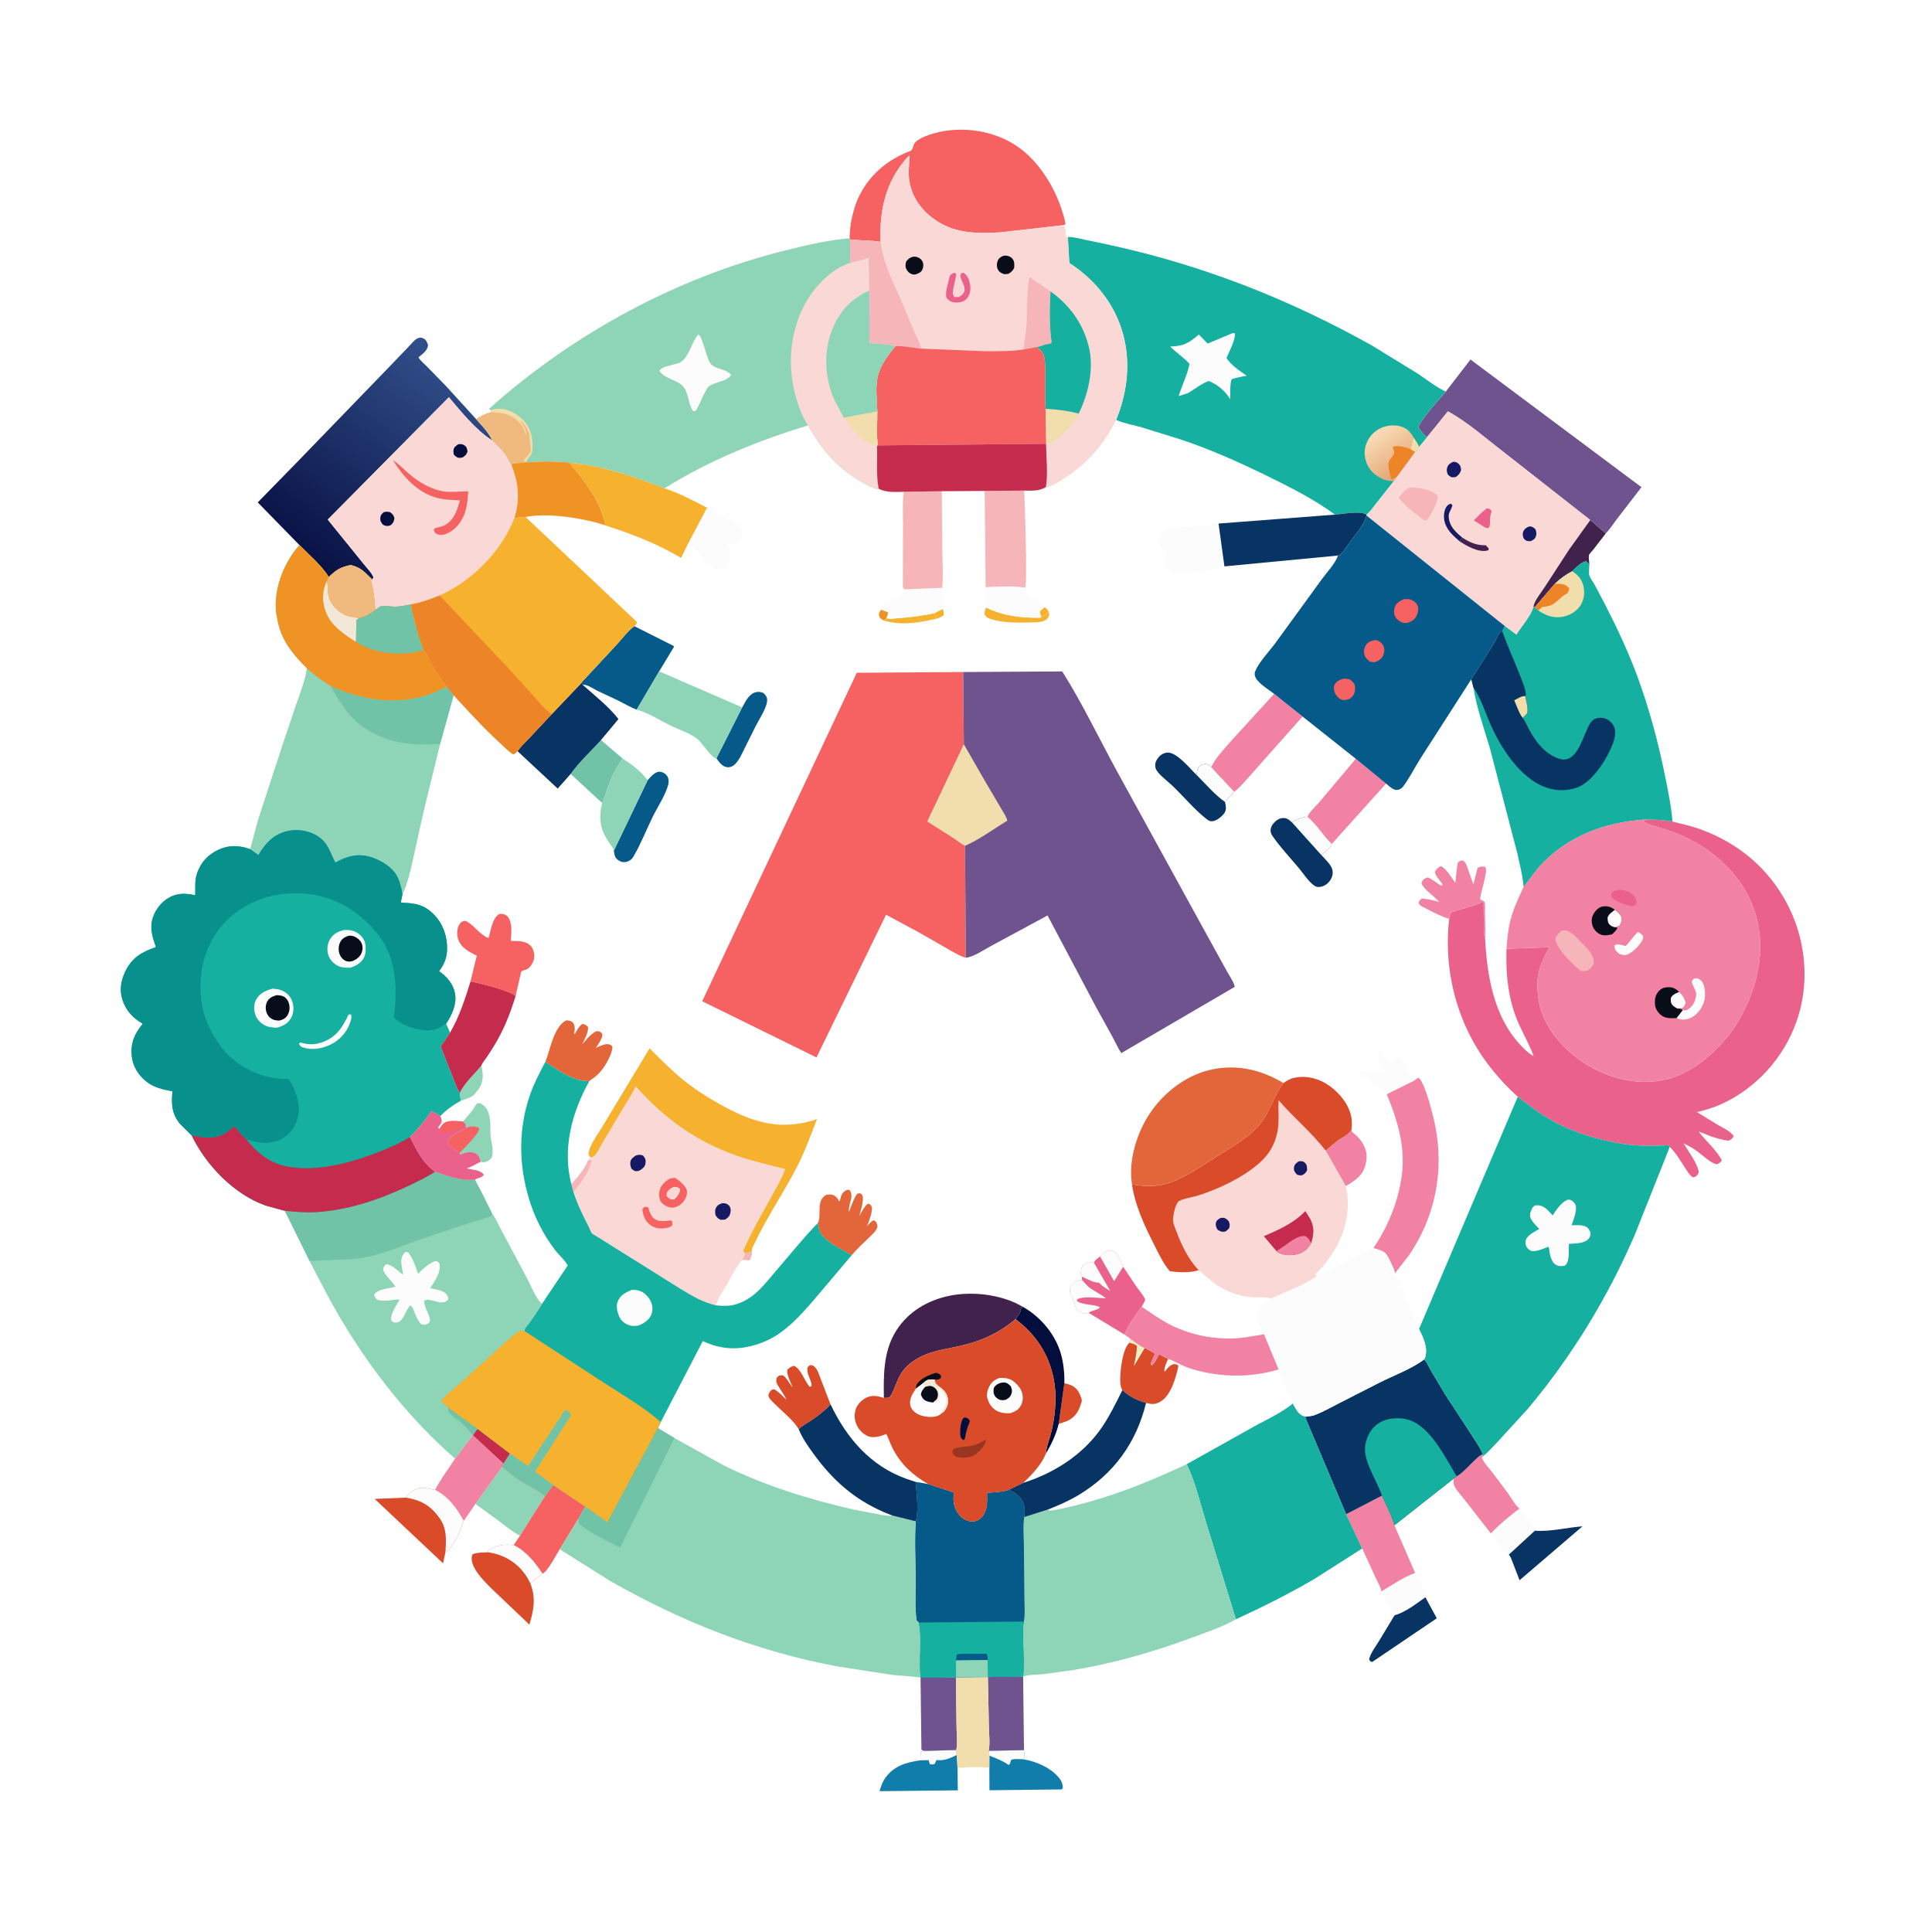 <svg xmlns="http://www.w3.org/2000/svg" xmlns:xlink="http://www.w3.org/1999/xlink" id="Layer_1" viewBox="0 0 1152 1152"><defs><style> .cls-1 { fill: #f3e7d8; } .cls-2 { fill: #f2dead; } .cls-3 { fill: #040e3c; } .cls-4 { fill: #8ed5b7; } .cls-5 { fill: #da4c29; } .cls-6 { fill: url(#linear-gradient-2); } .cls-7 { fill: #083464; } .cls-8 { fill: #c42b4d; } .cls-9 { fill: #107dab; } .cls-10 { fill: #ee9324; } .cls-11 { fill: url(#linear-gradient); } .cls-12 { fill: #70c3a6; } .cls-13 { fill: #fdfcfd; } .cls-14 { fill: #f282a3; } .cls-15 { fill: #fad8d5; } .cls-16 { fill: #f5b5b9; } .cls-17 { fill: #ea628b; } .cls-18 { fill: #f0ba7f; } .cls-19 { fill: #f6b12f; } .cls-20 { fill: #993621; } .cls-21 { fill: #ee8428; } .cls-22 { fill: #080d19; } .cls-23 { fill: #6e538e; } .cls-24 { fill: #065a89; } .cls-25 { fill: #40224c; } .cls-26 { fill: #f66162; } .cls-27 { fill: #08918c; } .cls-28 { fill: #15b09f; } .cls-29 { fill: #161a63; } .cls-30 { fill: #e9f0c5; } .cls-31 { fill: #e3653a; } </style><linearGradient id="linear-gradient" x1="192.34" y1="844.85" x2="270.84" y2="948.53" gradientTransform="translate(-20.52 1276.93) rotate(-.55) scale(1.11 -1.11)" gradientUnits="userSpaceOnUse"><stop offset="0" stop-color="#081043"></stop><stop offset="1" stop-color="#304e89"></stop></linearGradient><linearGradient id="linear-gradient-2" x1="776.75" y1="888.71" x2="763.76" y2="907.47" gradientTransform="translate(-20.52 1276.93) rotate(-.55) scale(1.11 -1.11)" gradientUnits="userSpaceOnUse"><stop offset="0" stop-color="#e6a97a"></stop><stop offset="1" stop-color="#f9dab5"></stop></linearGradient></defs><path class="cls-13" d="M906.1,899.54c2.51,3.27,8.63,9.21,9.1,13.17l-15.6,14.33c-3.57-1.35-8.32-9.54-10.67-12.74,5.35-5.43,10.93-10.37,17.17-14.76Z"></path><path class="cls-13" d="M843.8,937.88c1.85,3.23,6.54,11,6.13,14.52-5.24,3.67-12.09,9.11-18.35,10.7-3.32-3.73-5.55-9.75-7.9-14.2,6.51-3.86,12.98-8.4,20.12-11.02Z"></path><path class="cls-7" d="M849.93,952.41l6.78,12.53-38.53,26.07c-1.25-.41-1.17-.45-1.82-1.61.93-3.75,3.66-7.29,5.69-10.56l9.53-15.73c6.25-1.59,13.11-7.03,18.35-10.7Z"></path><path class="cls-7" d="M915.2,912.71l.5.04c9.2.59,18.69-1.97,27.88-2.63l-37.51,32.13-4.35-11.29c-.52-1.3-1.01-3.05-2.11-3.92l15.6-14.33Z"></path><path class="cls-9" d="M589.5,1043.95l21.09-.38.32,4.63-.73.8c7.93,1.31,17.46,5.43,22.17,12.29,1.03,1.5,1.29,3.02,1.42,4.8l-.69.89-43.09.5-.07-13.58.02-7.05-.44-2.9Z"></path><path class="cls-13" d="M589.5,1043.95l21.09-.38.32,4.63-.73.8c-1.42-.02-6-.42-7.09.37-.73.53-.34,2.18-1.64,3.05-3.56-2.54-7.47-3.98-11.51-5.57l-.44-2.9Z"></path><path class="cls-9" d="M550.83,1044.02l19.35-.51c.05,1.03.12,1.94.31,2.96l.46,7.69.16,13.36-46.64.52c.83-2.85,1.64-5.47,3.4-7.9,5.24-7.26,12.53-9.34,20.92-10.5l.17-5.01,1.86-.59Z"></path><path class="cls-13" d="M550.83,1044.02l19.35-.51c.05,1.03.12,1.94.31,2.96-4.31,2-7.23,3.53-12.09,3l-1.07,2.31c-1.37.49-1.52.4-2.94.03l-.16-.59-.54-1.72-4.91.13.17-5.01,1.86-.59Z"></path><path class="cls-4" d="M299.39,874.64c3.56,3.03,7.08,6.01,11.05,8.49,4.61,2.88,10.47,5.39,14.45,9.07l-14.8,23.47c-4.27-2.07-8.01-5.23-11.76-8.09l-14.85-10.81,15.91-22.13Z"></path><path class="cls-14" d="M868.6,880.3c3.8-2.12,7.57-6.63,10.77-9.6,1.35-1.26,2.51-2.63,4.27-3.28l1,.56-1.08,1.25c1.36,3.15,4.1,5.97,6.22,8.68l9.07,12.07c1.76,2.39,4.83,8.01,7.25,9.57-6.24,4.39-11.82,9.33-17.17,14.76l-15.13-19.45c-2.04-2.64-5.24-5.93-6.65-8.91-.58-1.22-.4-2.97-.37-4.3l1.82-1.34Z"></path><path class="cls-23" d="M589.04,999.97l21.03-.29.51,43.89-21.09.38c.95-4.15.24-9.59.17-13.87l-.63-30.11Z"></path><path class="cls-23" d="M548.9,1000.36l21.09-.2.38,30.23c.04,3.98.73,9.28-.19,13.11l-19.35.51c-.88-.32-.39-.09-1.41-.81l-.52-42.85Z"></path><path class="cls-2" d="M569.99,1000.16l19.05-.19.63,30.11c.07,4.28.79,9.72-.17,13.87l.44,2.9-.02,7.05c-.99.18-1.25.16-2.2.05-5.3-.61-11.42-.16-16.76.2l-.46-7.69c-.18-1.02-.26-1.93-.31-2.96.92-3.83.22-9.13.19-13.11l-.38-30.23Z"></path><path class="cls-26" d="M329.86,885.47l19.09,12.83-3.95,7.09-11.26,18.39c-2.34,3.59-6.72,12.64-10.24,14.6-4.31-6.61-9.98-13.67-17.22-17.08l3.81-5.63,14.8-23.47,4.95-6.73Z"></path><path class="cls-5" d="M291.21,925.59l-.43-.82.34-.29c4.24-3.18,10.07-3.88,15.17-3.17,7.24,3.41,12.91,10.47,17.22,17.08-2.69,1.6-4.85,3.77-7.26,5.74,3.4,9.05,2,15.61-.57,24.6l-22.79-21.69c-4.01-4.07-9.24-9.19-11.12-14.69-.63-1.82-.81-3.81,0-5.54,2.78-1.27,6.41-1.05,9.43-1.21Z"></path><path class="cls-13" d="M291.21,925.59l-.43-.82.34-.29c4.24-3.18,10.07-3.88,15.17-3.17,7.24,3.41,12.91,10.47,17.22,17.08-2.69,1.6-4.85,3.77-7.26,5.74-1.03-2.07-2.16-4.13-3.56-5.98-5.36-7.11-12.78-11.22-21.48-12.55Z"></path><path class="cls-14" d="M284.67,851.95l19.45,14.78-3.81,5.93-.91,1.97-15.91,22.13-6.98,10.11c-3.98-7.54-9.28-14.64-17.04-18.5,3.3-6.54,7.94-12.46,11.88-18.63l10.51-14.04h.1s2.71-3.76,2.71-3.76Z"></path><path class="cls-8" d="M284.67,851.95l19.45,14.78-3.81,5.93-18.34-16.97,2.71-3.75Z"></path><path class="cls-14" d="M824.05,891.84c2.51,5.7,5.75,11.68,7.4,17.66l12.35,28.38c-7.14,2.62-13.61,7.16-20.12,11.02-.29-2.3-2.38-5.91-3.37-8.02l-8.06-17.55-9.59-20.39,21.39-11.09Z"></path><path class="cls-5" d="M241.85,892.99c.99-1.25,2.08-2.42,3.35-3.4,5.16-3.95,8.5-2.16,14.26-1.21,7.76,3.86,13.06,10.95,17.04,18.5-2.55,7.17-4.82,12.7-10.04,18.37l-.84.16-1.43,6.77-40.78-38.42,18.43-.77Z"></path><path class="cls-13" d="M241.85,892.99c.99-1.25,2.08-2.42,3.35-3.4,5.16-3.95,8.5-2.16,14.26-1.21,7.76,3.86,13.06,10.95,17.04,18.5-2.55,7.17-4.82,12.7-10.04,18.37l-.84.16c.46-7.9.97-14.31-4.12-21.05-5.26-6.98-11.01-10.1-19.67-11.37Z"></path><path class="cls-23" d="M862.11,233.47l14.7-19.1,101.95,76.13-15.08,19.59c-1.98,2.56-3.96,5.7-6.21,8l-9.22-7.98-52.11-40.88c-10.56-8.1-21.09-17.54-32.79-23.93l-12.32,15.22c-2.41-1.14-3.69-3.47-5.2-5.58,0-3.42,13.71-18.39,16.28-21.44Z"></path><path class="cls-26" d="M543.03,89.94c1.81-1.66,1.23-3.39,2.68-4.99,3.51-3.86,13.59-6.32,18.56-7.01,15.14-2.11,31.54,1.31,43.93,10.5,13.7,10.17,23.66,28.3,27.12,44.84l-.58.87-4.07.49-34.4,3.91c-15.89,1.02-30.35.41-42.81-10.7-7.46-6.65-11.7-15.39-11.62-25.44.02-3.13.61-6.23.43-9.34l-.03-.49c-12.88,13.33-17.53,30.07-17.25,48.31l.07,3.36c-6.02-1.08-12.15-.68-18.19-1.51l-.3-.65c.17-3.96.42-7.99,1.32-11.86l.25-1.05c.86-3.68,1.86-7.25,3.43-10.71,6.28-13.86,17.35-23.28,31.46-28.55Z"></path><path class="cls-11" d="M178.53,324.99l-24.84-25.42,23.05-23.58,55.34-57.22,11.79-12.3c1.37-1.42,3.27-3.92,5.08-4.72,1.29-.57,2.38-.55,3.62.11,1.6.84,2.15,2.25,2.68,3.86-.39,3.46-3.25,5.28-5.73,7.34.99,1.9,3.39,3.8,4.91,5.35l11.62,11.9,17.82,19.57c3.59,4,7.42,7.85,9.7,12.79l-.47-.29c-9.36-5.99-18.37-17.07-25.43-25.51l-72.24,72.94,21.15,26.12c1.84,2.36,5.11,5.62,6.13,8.3l-.74,1.38c-4.65-4.39-6.27-6.97-12.79-8.67-5.86,1.13-8.98,2.97-13.1,7.18-4.43-7.04-11.72-13.22-17.55-19.11Z"></path><path class="cls-7" d="M849.08,810.68c1.71,1.15,2.65,3.9,3.65,5.69l9.09,15.23,14.98,22.98c2.47,3.86,5.22,7.71,7.14,11.89l-.3.94c-1.77.65-2.92,2.02-4.27,3.28-3.19,2.98-6.97,7.48-10.77,9.6l-1.82,1.34-35.34,27.86c-1.65-5.98-4.88-11.95-7.4-17.66l-21.39,11.09-24.32-57.6.7-.69c1.8-.17,3.58-.36,5.28-1.02,4.92-1.92,9.72-4.68,14.43-7.07l23.58-12.03c8.6-4.36,19.05-8.11,26.75-13.84Z"></path><path class="cls-28" d="M824.05,891.84c-2.83-8.87-11.77-21.08-9.92-30.51.97-4.95,3.43-9.73,7.72-12.57,4.71-3.12,11.18-3.77,16.63-2.55,14.02,3.12,23.23,22.83,30.12,34.09l-1.82,1.34-35.34,27.86c-1.65-5.98-4.88-11.95-7.4-17.66Z"></path><path class="cls-28" d="M770.92,836.88c1.63,2.86,3.14,6.51,6.57,7.5l1.54.27-.7.69,24.32,57.6,9.59,20.39-27.92,17.79c-15.35,9.09-31.19,16.96-47.38,24.41l-17.68-57.39c-3.54-11.48-6.47-24.29-11.65-35.09l40.76-22.81c7.72-4.21,15.67-7.78,22.54-13.36Z"></path><path class="cls-15" d="M221.97,345.6l.74-1.38c-1.02-2.67-4.29-5.93-6.13-8.3l-21.15-26.12,72.24-72.94c7.06,8.44,16.07,19.52,25.43,25.51l.47.29c2.59,2.57,5.54,5.22,7.67,8.19,1.34,1.87,2.23,4.06,3.55,5.88,4.35,11.01,5.42,20.6,1.97,32.08-8,20.16-24.92,37.31-44.61,46.26-5.66,2.32-11.12,4.3-17.17,5.34-3.11.67-6.2,1.22-9.39,1.34-2.3.08-6.76-.87-8.79-.16-.85.3-2.23,1.65-3.02,2.23-.49-6.17-.87-11.59-2.62-17.6l.81-.62Z"></path><path class="cls-3" d="M273.23,264.9c1.51-.18,2.62-.17,3.91.79,1.27.94,1.39,2.18,1.64,3.62-.89,1.98-1.12,2.19-2.8,3.37-.53.12-1.31.34-1.84.32-1.77-.05-2.36-.81-3.56-1.94-.1-.87-.29-1.91-.16-2.78.26-1.73,1.53-2.43,2.79-3.37Z"></path><path class="cls-3" d="M228.76,305.44c1.41-.52,2.43-.29,3.86-.04,1.62,1.35,1.93,1.49,2.56,3.6-.32,1.89-.57,2.51-1.88,3.9-.41.25-.64.43-1.14.55-1.55.37-2.52.11-3.87-.62-1.12-1.52-1.73-2.34-1.5-4.3.17-1.48.93-2.14,1.98-3.08Z"></path><path class="cls-26" d="M234.26,274.23c3.56,2.56,6.69,5.79,10.03,8.63,5.53,4.7,13.17,9.23,20.52,10.17,4.57.58,9.76.01,14.38-.09-.31,5.76-.9,11.68-3.78,16.79-2.4,4.27-6.13,7.72-10.85,9.11-1.32.14-2.59.15-3.85-.33-1.39-.53-1.77-1.46-2.11-2.77l.92-.9c2.05-.37,4.29-.85,6.11-1.92,5.33-3.12,7.08-9.05,8.66-14.58-4.39-.2-8.99-.33-13.27-1.37-11.76-2.87-20.71-12.75-26.75-22.75Z"></path><path class="cls-15" d="M851.03,260.5l12.32-15.22c11.7,6.39,22.22,15.83,32.79,23.93l52.11,40.88,9.22,7.98-7.6,9.82c-.53.66-2.14,2.24-2.38,2.98-.38,1.19.13,4.29.17,5.67l-1.75-1.86c-2.48.05-6.35,3.75-8.05,5.49l-.42.44c-4.03,2.12-7.05,4.27-10.32,7.48l-11.96,13.96-.73-.29c-1.55,5.55-7.13,11.67-10.24,16.68l-6.92-5.16-82.47-65.9-.07-.52c2.08-1.57,3.9-4.32,5.53-6.35l10.7-13.57,1.81-2.58,10.94-14.88c1.1-.81,1.68-1.85,2.39-2.98l4.92-6Z"></path><path class="cls-25" d="M871.85,320.51c4.74,3.01,8.33,4.69,14.08,4.63l1.72,1.87-.09,1.04c-2.8,1.14-6.94.04-9.6-1.1-2.7-1.15-5.18-2.55-7.62-4.18l1.51-2.25Z"></path><path class="cls-29" d="M911.62,313.96l.64-.07c1.63.1,2.1.67,3.28,1.7.59,1.72.84,2.69.17,4.46-.59,1.54-1.67,1.96-3.05,2.64h-.28c-2.22-.1-2.37-.04-3.93-1.74-.33-1.13-.67-2.05-.38-3.23.51-2.14,1.76-2.89,3.57-3.76Z"></path><path class="cls-29" d="M866.37,275.39c1.24-.04,2.11.09,3.09.93,1.45,1.24,1.56,2.23,1.74,4.04-.73,1.94-1.29,2.7-2.94,3.93-.38.12-.7.24-1.11.28-2.07.19-2.32-.31-3.8-1.52-.64-1.44-.92-2.76-.42-4.29.58-1.8,1.85-2.56,3.44-3.38Z"></path><path class="cls-29" d="M870.34,322.76c-3.5-3.05-6.94-5.95-8.59-10.45-1.05-2.86-1.04-6.84.38-9.57.65-1.26,1.59-2.05,2.95-2.41l.98.98c-.29.9-.56,1.73-1,2.57-.71,1.37-1.32,2.54-1.24,4.14.28,5.7,4.01,9.07,8.03,12.5l-1.51,2.25Z"></path><path class="cls-17" d="M886.6,303.06c1.5.27,1.63.31,2.72,1.37-.02.75-.07,1.36-.34,2.06-1.01,2.62.09,6.13-1.3,8.26-1.52.41-1.7-.08-3.04-.77l-5.79-3.66c2.47-2.56,4.85-5.17,7.75-7.26Z"></path><path class="cls-16" d="M841.08,290.67c1.11-.09,2.05-.08,3.16.07,4.23.6,10.41,1.69,13.05,5.26-.39,4.75-3.74,10.05-6.21,14.07l-1.79.24c-5.15-3.69-11.53-8.51-15.24-13.64,1.99-2.53,3.78-5.17,7.03-6.01Z"></path><path class="cls-25" d="M948.25,310.1l9.22,7.98-7.6,9.82c-.53.66-2.14,2.24-2.38,2.98-.38,1.19.13,4.29.17,5.67l-1.75-1.86c-2.48.05-6.35,3.75-8.05,5.49l-.42.44c-4.03,2.12-7.05,4.27-10.32,7.48l-11.96,13.96-.73-.29c.16-3.19,4.89-8.96,6.72-11.82l14.55-22.37,12.55-17.48Z"></path><path class="cls-17" d="M981.56,488.65c5.29.1,10.47.21,15.68,1.23,5.67,1.4,11.1,2.57,16.62,4.59,20.88,7.63,37.64,20.69,49.17,39.83,11.99,19.91,16.06,44.26,10.54,66.9-5.38,22.08-19.87,41.59-39.46,53.13-7.12,4.19-14.24,7.04-22.32,8.77l12.51,7.63c2.8,1.63,7.86,3.94,9.48,6.78-1.14,1.67-1.35,1.87-3.19,2.71-4-.62-7.77-1.69-11.57-3.09-2.03-.75-4.06-1.88-6.16-2.35,4.47,5.81,10.31,10.53,13.82,17.01-.6,1.4-1.65,1.8-2.92,2.48-4.01-.93-8.12-5.04-11.36-7.49-2.72-2.06-5.51-3.58-8.57-5.04,3,4.99,8.07,11.43,9.14,17.14-.4,1.2-1.01,2.2-2.23,2.77-.56.27-.83.26-1.4.33-2.19-1.56-3.29-3.63-4.73-5.84-2.49-3.82-5.6-9.17-9-12.21-.32-.35-.52-.86-.95-1.06-.25-.11-2.15.11-2.46.13l-7.74.22c-5.4.02-10.67-.27-16.02-1.06-14.25-2.1-29.3-6.49-41.99-13.43-7.71-4.21-14.53-9.41-21.43-14.79-5.99-5.35-10.97-10.71-15.98-17.01-19.8-24.94-28.57-57.34-24.93-89.02.36-1.6.3-3.29,1.9-4.17l5.13-1.58,7.88-2.35c1.91-.53,3.77-1.43,5.58-2.22l.18,13.66c.05,2.88-.17,5.93.79,8.68,1.2,24.03,5.91,49.9,24.77,66.87,1.29,1.16,2.57,2.06,4.09,2.87-2.29-6.47-5.78-12.4-8.6-18.65-6.53-14.44-8.05-29.66-7.55-45.31l25.6-.9c-1.87,3.51-3.8,7.07-5.14,10.82l-.34.98c-2.22,6.2-1.97,12.79-1.03,19.22,2.09,14.37,12.1,26.89,23.44,35.34,12.98,9.68,31.15,15.87,47.42,13.44l1.03-.16,5.67-1.14c17.37-4.84,33.97-20.75,42.57-36.15,10.57-18.93,15.62-40.64,9.34-61.86-6.74-22.73-25.44-39.69-47.03-48.32-3.59-1.43-7.31-2.6-11-3.72-2.22-.67-4.74-1.08-6.77-2.21-1.14-.64-.68-.48-1.91-.88l-.7-.2,2.12-1.31Z"></path><path class="cls-28" d="M937.45,340.63l.42-.44c1.7-1.74,5.57-5.43,8.05-5.49l1.75,1.86c.01,1.63-.45,5.27.05,6.67.66,1.83,2.33,4,3.29,5.74l6.13,11.62c7.05,13.75,13.6,27.69,18.98,42.19,7.24,19.52,12.56,39.39,16.68,59.78,1.81,8.97,3.75,18.18,4.45,27.32-5.21-1.02-10.39-1.13-15.68-1.23-24.63,1.43-47.66,10.03-64.33,28.83l-8.75,11.4c-.51-6.57-2.31-13.28-3.66-19.73l-16.63-63.7c-3.57-11.82-7.7-23.33-9.65-35.57l-1.23-4.86,13.19-20.77c1.26-2.06,2.55-5.48,4.07-7.15.32-.35.83-.46,1.25-.69.39-1.17.86-2.03,1.45-3.11l6.92,5.16c3.11-5.01,8.68-11.13,10.24-16.68l.73.29,11.96-13.96c3.27-3.21,6.3-5.35,10.32-7.48Z"></path><path class="cls-2" d="M937.45,340.63c3.67,2.29,5.84,4.82,6.77,9.14.84,3.91.25,8.14-2,11.46-2.57,3.77-6.82,6.09-11.3,6.68-5.13.68-9.52-1.08-13.7-3.91l-2.05-1.93,11.96-13.96c3.27-3.21,6.3-5.35,10.32-7.48Z"></path><path class="cls-21" d="M927.13,348.11c2.83,0,5.55-.32,7.73,1.85l.76.8c-.08,1.49-.32,1.82-1.11,3.1l-.49.24c-3.39,1.68-5.35,4.72-8.48,6.46-1.69.94-3.93,1.11-5.83,1.37l-2.5,2.07-2.05-1.93,11.96-13.96Z"></path><path class="cls-7" d="M877.32,405.01l13.19-20.77c1.26-2.06,2.55-5.48,4.07-7.15.32-.35.83-.46,1.25-.69,3,8.8,7,17.25,10.35,25.93,1.47,3.82,3.36,7.81,3.72,11.92l-.45.79c.4,2.32,2.24,8.7.96,10.5l-2.46,2.51c1.51,1.88,2.53,4.51,3.68,6.65,4.04,7.53,9.32,14.61,17.72,17.6,9.91,3.53,13.58-10.04,16.76-16.92,1.19-2.58,2.37-5.69,5.2-6.83,1.97-.8,4.75-.74,6.64.19,2.2,1.08,4.17,3.16,4.81,5.57,1.48,5.52-2.53,12.95-5.16,17.68-3.7,6.63-10.72,15.9-18.33,17.96l-.69.18c-4.29,1.21-8.48,1.34-12.86.46-17.36-3.53-29.98-23.08-36.73-38.12-3.23-7.2-5.69-15.35-10.01-21.94l-.43-.65-1.23-4.86Z"></path><path class="cls-2" d="M907.94,428.06c-2.17-2.64-3.58-7.28-5.04-10.45,2-1.01,4.31-2.72,6.54-2.56.4,2.32,2.24,8.7.96,10.5l-2.46,2.51Z"></path><path class="cls-4" d="M259.38,698.68c7.37,2.67,15.95,5.57,23.89,4.75.87,2.37,2.31,4.41,3.44,6.65l6.93,13.99c2.07,2.33,3.49,6.05,5,8.82l15.45,29.01c2.69,5.03,4.98,11.52,9,15.62-2.22,3.77-4.69,7.4-7.24,10.95-.88,1.23-3.38,3.77-3.14,5.16-2.1-.36-2.66-.23-4.42,1-3.87,2.69-7.52,6.32-11.05,9.45l-21.97,19.96c-3.41,3.1-10.11,7.82-12.41,11.69.93.74,3.88,2.59,4.28,3.53l17.53,12.69-2.71,3.75h-.1s-10.51,14.05-10.51,14.05c-25.6-22.37-47.22-49.25-65.03-78.16-7.94-12.89-14.82-26.22-21.7-39.69l-14.76-29.9c6.23.56,12.25,1.15,18.53.78,18.66-1.09,37.46-7.3,54.26-15.28,5.64-2.68,11.49-5.43,16.74-8.82Z"></path><path class="cls-12" d="M267.15,839.26l17.53,12.69-2.71,3.75h-.1s-.27-.31-.27-.31c-2.16-2.84-4.74-5.39-7.39-7.78-1.73-1.55-5.81-3.95-6.74-5.94-.24-.52-.23-1.81-.31-2.42Z"></path><path class="cls-13" d="M241.45,746.65c1.2-.24,1.09-.14,2.13.3,2.82,3.96,4.19,7.99,5.69,12.54,2.2-2.2,7.68-7.46,10.86-7.52.9-.02,1.42.99,1.99,1.6.83,5.48-2.88,10.09-5.6,14.54,2.71.58,7.18,1.12,9.26,3.17,1.17,1.16,1.43,1.95,1.52,3.54-3.72,4.59-10.09-1.41-14.38.69-.05,4.44,3.2,7.72,3.54,11.95-.55.9-.73,1.62-1.75,2.07-.96.43-2.49.65-3.44.04-2.08-1.32-3.86-6.61-4.87-8.89-.45-1-.88-1.54-1.68-2.29-2.5,2.32-3.21,6.43-5.74,8.95-1.32,1.31-2.34,1.24-4.09,1.24-.66-.48-1.54-.78-1.65-1.65-.44-3.52,3.33-9.09,5.16-12.09-3.86,0-9.73,1.44-13.26.25-1.22-1.12-1.62-1.36-2.1-2.92,2.08-3.82,8.85-3.7,12.8-4.99-2.35-3.27-5.7-6.21-7.4-9.82.21-1.66.48-2.26,1.6-3.51,3.13-.24,7.68,4.26,10.14,6.13.1-1.05.13-.6-.07-1.66l-.73-4.34c-.34-3.23.05-4.83,2.07-7.33Z"></path><path class="cls-12" d="M259.38,698.68c7.37,2.67,15.95,5.57,23.89,4.75.87,2.37,2.31,4.41,3.44,6.65l6.93,13.99c-.58.73-1.05,1.15-1.93,1.48-4.19,1.56-8.68,2.64-12.95,4.01l-23.3,7.79c-10.16,3.37-20.2,7.63-30.46,10.64-4.3,1.26-9.09,2.21-13.54,2.72l-26.85,1.19-14.76-29.9c6.23.56,12.25,1.15,18.53.78,18.66-1.09,37.46-7.3,54.26-15.28,5.64-2.68,11.49-5.43,16.74-8.82Z"></path><path class="cls-4" d="M178.53,324.99c5.83,5.9,13.13,12.07,17.55,19.11,4.11-4.21,7.24-6.05,13.1-7.18,6.52,1.7,8.15,4.29,12.79,8.67l-.81.62c1.75,6.01,2.13,11.43,2.62,17.6.78-.58,2.16-1.93,3.02-2.23,2.03-.71,6.49.24,8.79.16,3.19-.11,6.28-.67,9.39-1.34,1.86,9.26,4.22,18.16,7.57,27,1.95,2.38,3.17,5.76,4.72,8.45,2.76,4.78,5.81,9.28,9.1,13.71l4.12,4.96-8.05,29.05-9.97,40.79-6.67,30.15c-1.53,6.35-2.87,12.79-5.82,18.67-.54-3.6-1.58-7.82-3.36-11.06-3.02-5.49-10.22-9.63-16.07-11.28-7.46-2.11-14-.31-20.53,3.46-3.42-6.17-4.08-11.71-10.73-15.87-5.14-3.23-11.89-4.32-17.83-2.93-8.42,1.97-13.14,7.19-17.38,14.27l-4.92-3.47,4.93-18.15,14.85-45.39,7.66-22.75c2.45-6.97,5.39-14.23,6.34-21.57-8.13-8.11-14.91-16.27-17.32-27.85l-.21-1.03c-.43-2.08-.82-4.09-.94-6.21-.79-13.65,5.09-28.18,14.06-38.37Z"></path><path class="cls-12" d="M197.35,409.21c19.02,8.4,40.3,11.85,60.26,4.18l8.75-3.82,4.12,4.96-8.05,29.05c-6.19.23-13.12.71-19.24-.19l-2.48-.36c-13.91-2.17-27.1-9.06-35.3-20.75-2.92-4.17-5.92-8.43-8.06-13.06Z"></path><path class="cls-10" d="M178.53,324.99c5.83,5.9,13.13,12.07,17.55,19.11,4.11-4.21,7.24-6.05,13.1-7.18,6.52,1.7,8.15,4.29,12.79,8.67l-.81.62c1.75,6.01,2.13,11.43,2.62,17.6.78-.58,2.16-1.93,3.02-2.23,2.03-.71,6.49.24,8.79.16,3.19-.11,6.28-.67,9.39-1.34,1.86,9.26,4.22,18.16,7.57,27,1.95,2.38,3.17,5.76,4.72,8.45,2.76,4.78,5.81,9.28,9.1,13.71l-8.75,3.82c-19.96,7.67-41.24,4.22-60.26-4.18-5.31-3.25-9.75-6.61-14.42-10.75-8.13-8.11-14.91-16.27-17.32-27.85l-.21-1.03c-.43-2.08-.82-4.09-.94-6.21-.79-13.65,5.09-28.18,14.06-38.37Z"></path><path class="cls-1" d="M194.62,346.76l.32.59c.77,1.86.56,4.39.74,6.4.47,5.4,4.51,10.03,9.16,12.47l.57.31c1.46.77,2.85,1.01,4.46,1.29,1.35.24,2.79.4,4.11.79l-1.45,1.07-.27,13.07c-6.92-4.34-14.83-9.67-17.9-17.65-2.38-6.19-2.29-12.27.26-18.34Z"></path><path class="cls-18" d="M196.08,344.11c4.11-4.21,7.24-6.05,13.1-7.18,6.52,1.7,8.15,4.29,12.79,8.67l-.81.62c1.75,6.01,2.13,11.43,2.62,17.6-2.96,1.99-6.24,4.16-9.81,4.8-1.31-.39-2.76-.56-4.11-.79-1.61-.28-3-.52-4.46-1.29l-.57-.31c-4.65-2.44-8.69-7.07-9.16-12.47-.18-2.01.03-4.53-.74-6.4l-.32-.59,1.46-2.66Z"></path><path class="cls-12" d="M223.78,363.81c.78-.58,2.16-1.93,3.02-2.23,2.03-.71,6.49.24,8.79.16,3.19-.11,6.28-.67,9.39-1.34,1.86,9.26,4.22,18.16,7.57,27-1.88.77-4.06,1.27-6.06,1.62-10.8,1.89-25.08-.04-34.23-6.28l.27-13.07,1.45-1.07c3.57-.64,6.85-2.81,9.81-4.8Z"></path><path class="cls-28" d="M905.01,653.94c6.9,5.38,13.73,10.58,21.43,14.79,12.69,6.94,27.74,11.33,41.99,13.43,5.35.79,10.62,1.08,16.02,1.06l7.74-.22c.31-.02,2.21-.24,2.46-.13.43.2.63.7.95,1.06l-21.01,52.83c-16.13,37.22-37.56,72.27-63.64,103.33l-18.21,19.9c-2.57,2.62-5.2,5.78-8.09,8l-1-.56.3-.94c-1.92-4.18-4.67-8.02-7.14-11.89l-14.98-22.98-9.09-15.23c-1.01-1.79-1.94-4.54-3.65-5.69.21-.35.49-.77.63-1.17,2.02-5.7-1.17-12.14-3.58-17.11l58.88-138.47Z"></path><path class="cls-13" d="M934.38,715.5c.39-.09.86-.23,1.27-.18,1.46.18,2.76,1.29,3.51,2.52,1.81,2.96-1.06,9.57-2.01,12.74,2.51.02,6.11-.34,8.38.78,1.57.78,2.34,2.26,2.88,3.82-.09,1.45-.2,2.42-1.19,3.54-2.55,2.88-8.22,2.69-11.71,2.96l-.14,7.2c-.21,2.03-.56,4.41-2.19,5.76-1.26.22-2.69.53-3.94.16-1.9-.56-2.95-1.55-3.81-3.29-1.08-2.18-1.56-4.54-1.71-6.95l-.44-1.19c-3.34,1.33-6.53,2.89-10.2,2.61-1.06-.64-1.98-1.16-2.66-2.23-.89-1.4-1.02-3-.51-4.57.88-2.74,5.58-4.99,7.94-6.4-1.81-1.94-4.79-4.56-5.43-7.2-.39-1.6.56-4.45,1.61-5.71.97-1.17,1.36-1.2,2.8-1.18,4.11.04,6.34,3.26,8.97,6.01,2.38-3.56,4.67-7.18,8.58-9.21Z"></path><path class="cls-14" d="M908.48,528.87l8.75-11.4c16.67-18.79,39.7-27.39,64.33-28.83l-2.12,1.31.7.2c1.23.4.77.24,1.91.88,2.03,1.14,4.55,1.54,6.77,2.21,3.7,1.12,7.42,2.28,11,3.72,21.59,8.63,40.3,25.59,47.03,48.32,6.29,21.21,1.23,42.93-9.34,61.86-8.6,15.4-25.2,31.31-42.57,36.15l-5.67,1.14-1.03.16c-16.27,2.43-34.44-3.76-47.42-13.44-11.34-8.46-21.35-20.97-23.44-35.34-.94-6.43-1.19-13.02,1.03-19.22l.34-.98c1.34-3.75,3.27-7.31,5.14-10.82l-25.6.9c.41-5.67.93-11.52,2.35-17.04,1.75-6.83,4.92-13.4,7.83-19.79Z"></path><path class="cls-13" d="M1000.14,601.35c-1.06-.49-2.32-1.27-3.06-2.19-1.04-1.3-.92-2.8-.75-4.33,1.37-2.02,2.68-2.48,4.91-3.34,2.09,2.11,3.01,3.45,3.85,6.32-.4,1.42-.7,2.13-1.73,3.2l-3.21.34Z"></path><path class="cls-17" d="M964.17,530.78l.97-.09c3.24-.1,6,.49,8.35,2.78,1.7,1.66,2.37,2.84,2.34,5.28-1.27,1.43-1.25,1.41-3.14,1.69-2.97-.88-10.39-3.14-11.97-5.74-.44-.72-.03-1.46.14-2.22,1.08-1.08,1.9-1.28,3.31-1.7Z"></path><path class="cls-13" d="M976.64,555.73c1.09.41,1.83,1.13,2.72,1.87.26.8.61,1.26.33,2.11-1.03,3.04-5.83,7.95-8.81,9.23-1.92.83-3.27.58-5.17-.12-.45-.29-.6-.36-1.04-.78-1.67-1.56-1.87-2.12-2.01-4.38,2.13-1.19,4.29-.11,6.61.46,2.79-2.61,4.63-5.88,7.37-8.39Z"></path><path class="cls-13" d="M1003.27,602.39c2.11.15,2.78.03,4.42-1.39,2.22-1.91,3.64-5.24,3.7-8.15.05-2.51-2.85-6.09-2.59-7.62.1-.59.64-1,.97-1.51,1.75-.57,1.94-.69,3.56.22,1.66.93,2.51,2.82,2.89,4.61,1.02,4.82.42,9.48-2.5,13.52-2.14,2.95-5.08,5.34-8.77,5.82-1.83.23-3.59,0-5.23-.86l3.55-4.65Z"></path><path class="cls-22" d="M999.72,607.04c-3.22.14-6.42.4-9.14-1.66-1.95-1.47-3.44-3.7-3.71-6.14-.33-2.99.08-5.85,2.15-8.17,1.55-1.74,3.25-2.36,5.55-2.42,2.94-.08,4.63.82,6.67,2.83-2.23.86-3.54,1.33-4.91,3.34-.16,1.53-.28,3.04.75,4.33.74.92,2,1.7,3.06,2.19,1.34.18,2.22-.03,3.13,1.04l-3.55,4.65Z"></path><path class="cls-22" d="M963.04,552.92l1.39.18c-.29,1.45-2.1,2.89-3.14,3.99-2.57.6-5.42,1.15-7.84-.33-1.93-1.18-3.48-3.14-4.03-5.33-.62-2.5-.35-4.74,1.03-6.93,1.16-1.85,2.99-3.64,5.23-4,2.82-.45,5.04.28,7.23,2.01,1.81,1.39,2.86,2.35,3.9,4.4.06,2.6.13,2.98-1.27,5.14l-2.51.87Z"></path><path class="cls-13" d="M963.04,552.92c-1.07-.24-2.25-.62-3.06-1.41-1.45-1.41-1.36-2.68-1.42-4.52.98-2.14,2.51-3.11,4.37-4.48,1.81,1.39,2.86,2.35,3.9,4.4.06,2.6.13,2.98-1.27,5.14l-2.51.87Z"></path><path class="cls-16" d="M931.01,555.05c.62-.13,1.34-.3,1.97-.29,3.73.09,7.37,4.66,9.85,7.18,3.66,3.71,7.58,6.9,7.54,12.43-.91,2.03-1.72,2.86-3.51,4.16-1.25.49-2.01.51-3.34.61-1.51-.66-2.6-1.48-3.81-2.6-3.65-3.38-12.03-11.67-12.26-16.72.81-2.21,1.77-3.27,3.56-4.77Z"></path><path class="cls-4" d="M624.76,900.14l1.18.65c7.96-1.05,15.95-3.19,23.67-5.34,20.28-5.66,38.98-13.52,58-22.4,5.18,10.81,8.11,23.61,11.65,35.09l17.68,57.39c-8.63,4.89-18.56,8.13-27.84,11.55-22.29,8.21-45.32,14.72-68.76,18.67l-18.8,2.57c-3.48.38-8.27.13-11.48,1.36l-21.03.29-19.05.19-21.09.2c-1.34-10.71.96-22.33-1.09-32.89l-1.3-1.3c-1.09-8.3-.45-17.44-.52-25.83-.08-10.95-.73-22.26.07-33.17,1.89-6.85.46-16.43-.08-23.52l7.48,1.28,15.23,5c-.45,5.24-.21,9.23,3.36,13.48,1.83,2.18,4.36,3.68,7.24,3.82,2.44.11,4.4-.76,6.08-2.53,2.63-2.77,3.17-6.76,3.23-10.42,0-.41-.09-4.03-.03-4.11.02-.02,2.39-.2,2.61-.22,3.49-.3,7.06-.39,10.38-1.6,4.45,2.11,7.29,3.98,8.94,8.9.67,2,.52,5.25.21,7.33l14.04-4.44Z"></path><path class="cls-24" d="M545.99,883.63l7.48,1.28,15.23,5c-.45,5.24-.21,9.23,3.36,13.48,1.83,2.18,4.36,3.68,7.24,3.82,2.44.11,4.4-.76,6.08-2.53,2.63-2.77,3.17-6.76,3.23-10.42,0-.41-.09-4.03-.03-4.11.02-.02,2.39-.2,2.61-.22,3.49-.3,7.06-.39,10.38-1.6,4.45,2.11,7.29,3.98,8.94,8.9.67,2,.52,5.25.21,7.33-.88,5.34-.26,11.48-.21,16.91l.29,31.44c.04,4.52.52,9.52-.31,13.96-.71,3.29-.49,6.65-.47,9.99.05,7.42.72,15.41.04,22.79l-21.03.29-19.05.19-21.09.2c-1.34-10.71.96-22.33-1.09-32.89l-1.3-1.3c-1.09-8.3-.45-17.44-.52-25.83-.08-10.95-.73-22.26.07-33.17,1.89-6.85.46-16.43-.08-23.52Z"></path><path class="cls-28" d="M547.81,967.46l62.69-.57c-.71,3.29-.49,6.65-.47,9.99.05,7.42.72,15.41.04,22.79l-21.03.29-19.05.19-21.09.2c-1.34-10.71.96-22.33-1.09-32.89Z"></path><path class="cls-24" d="M570.06,990.05l.32-3.32c1.42-.87,2.91-.57,4.56-.58l13.06-.11c1.22,1.18.85,2.13.89,3.79l-18.82.23Z"></path><path class="cls-4" d="M570.06,990.05l18.82-.23.15,10.15-19.05.19.07-10.11Z"></path><path class="cls-4" d="M392.24,851.52l9.93,5.95,29.09,16.17c24.67,12.29,51.62,20.51,78.42,26.64l15.46,2.92c2.22.31,4.71.9,6.94.49l13.99,3.47c-.81,10.92-.16,22.22-.07,33.17.06,8.4-.58,17.53.52,25.83l1.3,1.3c2.05,10.57-.24,22.19,1.09,32.89-5.61-.99-11.61-1.04-17.29-1.71l-32.74-5.07c-48.16-9.07-92.93-26.75-135.4-51.09l-29.72-18.7,11.26-18.39,3.95-7.09,13.25,9.37,30.05-56.15Z"></path><path class="cls-12" d="M392.24,851.52l9.93,5.95-32.37,65.28c-8.19-4.31-17.7-8.25-24.66-14.37-.22-1.04-.17-1.92-.15-2.98l3.95-7.09,13.25,9.37,30.05-56.15Z"></path><path class="cls-28" d="M636.66,141.36c3.42-.2,6.82.86,10.15,1.56l15.17,3.21c55.3,12.05,106.65,32.25,155.94,59.81l27.33,16.77c5.31,3.49,11.11,8.25,16.86,10.76-2.57,3.05-16.27,18.02-16.28,21.44,1.51,2.11,2.79,4.44,5.2,5.58l-4.92,6c-.71,1.13-1.29,2.17-2.39,2.98l-10.94,14.88-1.81,2.58-10.7,13.57c-1.63,2.03-3.45,4.78-5.53,6.35-3.49-2.53-14.28-.32-18.74-.01-12.22-9.02-26.83-16.4-40.45-23.06-16.77-8.2-34.21-16.03-51.97-21.88l-22.74-7.05c-4.71-1.34-9.77-2.24-14.33-4.04l-.99-.4c6.11-15.05,8.46-31.19,5.08-47.23-4.14-19.65-16.37-35.6-32.99-46.37l-.85-14.81-.1-.66Z"></path><path class="cls-6" d="M830.96,286.94l-3.63-.39c-4.17-.86-8.58-3.88-10.94-7.45-2.27-3.43-3.32-8.57-2.28-12.59,1.19-4.62,3.97-8.35,8.15-10.73,3.64-2.08,8.81-2.68,12.85-1.56,3.96,1.1,5.96,3.53,7.97,6.92,1.09,1.72,2.32,3.44,3.04,5.35-.71,1.13-1.29,2.17-2.39,2.98l-10.94,14.88-1.81,2.58Z"></path><path class="cls-2" d="M843.07,261.15c1.09,1.72,2.32,3.44,3.04,5.35-.71,1.13-1.29,2.17-2.39,2.98l-2.66-1.62c.36-1.07.25-.65.47-1.63.39-1.81.84-3.37,1.55-5.08Z"></path><path class="cls-21" d="M832.78,284.36c-1.07.58-2.08,1.16-3.22,1.55-.73-2.37-2.11-8.05-1.52-10.39.52-2.06,3-3.41,3.36-5.92-.46-1.2-.87-2.03-.71-3.34,3.55-.8,7.06.37,10.37,1.6l2.66,1.62-10.94,14.88Z"></path><path class="cls-13" d="M735.01,198.63l1.42.08c-.01,4.61-3.3,10.55-5.14,14.76,3.13,4.6,7.62,7.44,12.08,10.59-3.11.52-6,1.08-8.99,2.09-1.13,3.17-.68,8.36-.82,11.82-3.6-5.28-6.83-8.13-12.65-10.78-4.02,1.12-8.95,5.22-12.82,7.31l-5.28,1.7c2.05-6.57,5.01-12.38,6.49-19.2-3.42-3.88-7.87-6.61-11.52-10.38,8.07-.21,10.95-1.96,17.05-7.13l5.28,5.39,14.89-6.26Z"></path><path class="cls-15" d="M542.23,92.59l.03.49c.19,3.11-.4,6.21-.43,9.34-.08,10.05,4.16,18.79,11.62,25.44,12.46,11.11,26.92,11.72,42.81,10.7l34.4-3.91c1.35.12,2.6.27,3.96.14.58,1.32.88,2.2.98,3.68l-.47.67c.46,1.14.34,1.73,1.51,2.23l.1.66.85,14.81c16.62,10.77,28.85,26.72,32.99,46.37,3.38,16.04,1.03,32.18-5.08,47.23-7.24,14.65-17.19,25.92-30.94,34.81-2.68,1.73-6.12,4.12-9.21,4.94-.93.25-.92.22-1.74.31,1.35-7.99.21-17.68.1-25.85l-100.36.93c-.76-6.52-.22-13.7-.25-20.3-.24-6.53-1.26-14.62.28-20.99,1.61-6.65,6.2-12.79,10.56-17.91l-.41-.08c-4.72-1.23-10.18-1.17-15.08-1.65l-.19-31.4-.35-19.31-10.97,2.82-.07-14c6.03.83,12.17.43,18.19,1.51l-.07-3.36c-.28-18.24,4.36-34.98,17.25-48.31Z"></path><path class="cls-22" d="M544.3,153.09c.78-.07,1.5-.1,2.27.11,1.44.39,2.72,1.26,3.41,2.62.79,1.57.71,3.2.05,4.8-.71,1.74-2.22,2.37-3.87,2.94-.61.1-.87.18-1.54.1-1.73-.22-3.15-1.36-3.98-2.84-.96-1.7-.83-3.12-.3-4.9,1.29-1.61,1.99-2.21,3.97-2.82Z"></path><path class="cls-22" d="M598.15,152.58c.51-.13.53-.15,1.14-.16,1.57-.02,3.19.5,4.25,1.69,1.56,1.74,1.24,3.51,1.19,5.66-.95,1.77-1.73,2.46-3.43,3.52l-2.51.2c-1.63-.63-2.96-1.15-3.78-2.8-.77-1.57-.78-3.38-.17-5,.67-1.75,1.67-2.33,3.29-3.1Z"></path><path class="cls-17" d="M568.24,162.89c1.39-.24.75-.38,1.91.38-.22,3.15-1.27,6-1.78,9.09-.32,1.96-.46,3.21.75,4.79l2.79-.1c1.15-.74,1.89-1.13,2.63-2.32,1.93-3.09-1.07-6.47-1.75-9.38-.3-1.27-.16-1.44.47-2.5l1.46-.12c1.6,1.25,2.23,2.34,3.1,4.16.34,1.55.77,3.19.8,4.79.05,2.53-.76,5.15-2.66,6.88-1.68,1.53-3.96,1.92-6.16,1.81-2.53-.13-3.65-.86-5.35-2.67-1.19-2.97.93-8.47,1.53-11.72.34-1.87.66-2.04,2.25-3.09Z"></path><path class="cls-2" d="M623.44,243.76c6.73.37,13.22,1.15,19.75,2.85-3.16,5.79-10.93,15.83-17.6,17.69-.61.17-1.23.28-1.86.34l-.29-20.88Z"></path><path class="cls-16" d="M610.27,208.39c.51-5.32,1.65-10.53,1.9-15.87.44-9.23-.11-18.12,1.68-27.28l12.53,8.5c-.45,9.6-.72,20.91.68,30.39-.54.58-.54.87-1.36.93-1.53.12-2.49.35-3.88.95-1.12.48-2.36.69-3.54.94l-8,1.45Z"></path><path class="cls-16" d="M506.88,142.74c6.03.83,12.17.43,18.19,1.51,1.75,12.73,6.61,22.3,11.84,33.85l7.32,17.58c1.6,3.78,4.24,8.25,5.07,12.2-5.01-.45-10.35-1.76-15.34-1.52l-.41-.08c-4.72-1.23-10.18-1.17-15.08-1.65l-.19-31.4-.35-19.31-10.97,2.82-.07-14Z"></path><path class="cls-28" d="M626.38,173.73c11,7.88,18.94,18.45,22.44,31.57l.28,1.01c3.42,12.9-.07,28.52-5.9,40.29-6.53-1.71-13.02-2.48-19.75-2.85-.46-7.12-.04-14.47-.13-21.62-.04-3.38.01-8.31-1.34-11.45-.42-.98-2.85-2.89-3.7-3.75,1.18-.25,2.43-.46,3.54-.94,1.39-.6,2.35-.84,3.88-.95.81-.06.82-.35,1.36-.93-1.4-9.48-1.12-20.79-.68-30.39Z"></path><path class="cls-26" d="M533.95,206.37c4.99-.24,10.33,1.07,15.34,1.52l38.23,1.54c7.47,0,15.35.12,22.74-1.04l8-1.45c.85.87,3.28,2.77,3.7,3.75,1.35,3.14,1.3,8.07,1.34,11.45.08,7.15-.33,14.5.13,21.62l.29,20.88-100.36.93c-.76-6.52-.22-13.7-.25-20.3-.24-6.53-1.26-14.62.28-20.99,1.61-6.65,6.2-12.79,10.56-17.91Z"></path><path class="cls-4" d="M506.57,142.1l.3.65.07,14,10.97-2.82.35,19.31.19,31.4c4.89.49,10.36.43,15.08,1.65l.41.08c-4.35,5.13-8.95,11.26-10.56,17.91-1.54,6.37-.52,14.46-.28,20.99.04,6.59-.51,13.78.25,20.3l-.43.53c.37,8.27-.63,17.26,1,25.34-.91.08-.92.18-1.63,0-2.93-.75-6.03-2.67-8.67-4.16-14.52-8.22-23.74-19.33-31.87-33.61-29.6,9.06-59.27,21.02-85.53,37.53-18.43-6.97-36.88-13.61-56.71-15.25-1.04-.46-3.55-.37-4.73-.46-6.31-.48-12.66-.36-18.97.08-3.69.27-7.41.43-11.05,1.17-1.32-1.82-2.21-4.01-3.55-5.88-2.13-2.97-5.07-5.62-7.67-8.19-2.29-4.94-6.11-8.78-9.7-12.79,2.99-1.72,5.29-3.19,8.72-4.08.39-.7.21-.3.47-1.24l-1.33-.26.03-.66c49.9-44.57,111.57-78.18,176.61-94.34,12.55-3.12,25.31-6.16,38.22-7.2Z"></path><path class="cls-18" d="M293.05,244.56c3.13-1.14,6.58-1.09,9.7.07l.66.23c5.21,1.93,9.86,5.91,12.19,10.99,1.74,3.78,2.23,9.14,1.77,13.27-.25,2.27-2.8,3.94-3.39,6.1l1.85.34c-3.69.27-7.41.43-11.05,1.17-1.32-1.82-2.21-4.01-3.55-5.88-2.13-2.97-5.07-5.62-7.67-8.19-2.29-4.94-6.11-8.78-9.7-12.79,2.99-1.72,5.29-3.19,8.72-4.08.39-.7.21-.3.47-1.24Z"></path><path class="cls-2" d="M293.05,244.56c3.13-1.14,6.58-1.09,9.7.07l.66.23c5.21,1.93,9.86,5.91,12.19,10.99,1.74,3.78,2.23,9.14,1.77,13.27-.25,2.27-2.8,3.94-3.39,6.1l-1.91-.39.82-.98c1.3-1.46,2.43-2.95,3.58-4.54.02-2.58-.09-4.31-.62-6.77-.32-1.47.22-2.58-.39-4.14l-.41-.87c-1.18-3.29-2.73-4.97-5.21-7.36l2.42,4.12c1.33,2.07,1.54,3.07,1.47,5.47l-.26-.54c-.85-2.71-1.45-4.95-3.51-7.1-5.11-5.33-10.34-6.16-17.37-6.32.39-.7.21-.3.47-1.24Z"></path><path class="cls-13" d="M416.32,199.45c2.6.6,4.95,14.8,7.56,17.63,2.9,3.15,9.2,2.95,12.1,6.42-2.75,4.34-10.05,4.02-13.68,7.21-.58.51-1.36,2.2-1.76,2.91-2.13,3.74-3.4,7.81-5.78,11.43l-1.4.12c-3.07-4.11-2.75-11.11-6.03-14.74-3.75-4.15-11-4.42-14.12-9.3,1.53-3.31,9.78-3.19,13-5.43,4.78-3.33,6.16-11.76,10.12-16.25Z"></path><path class="cls-15" d="M506.95,156.74l10.97-2.82.35,19.31.19,31.4c4.89.49,10.36.43,15.08,1.65l.41.08c-4.35,5.13-8.95,11.26-10.56,17.91-1.54,6.37-.52,14.46-.28,20.99.04,6.59-.51,13.78.25,20.3l-.43.53c.37,8.27-.63,17.26,1,25.34-.91.08-.92.18-1.63,0-2.93-.75-6.03-2.67-8.67-4.16-14.52-8.22-23.74-19.33-31.87-33.61-2.56-3.9-4.51-8.42-5.98-12.85-6.36-19.23-5.77-40.14,3.55-58.3,5.52-10.74,15.84-22.03,27.61-25.77Z"></path><path class="cls-2" d="M503.1,249.05l20.02-3.78c.04,6.59-.51,13.78.25,20.3l-.43.53-.23-.06c-8.14-1.82-15.16-10.4-19.62-16.99Z"></path><path class="cls-4" d="M503.1,249.05l-5.58-10.72c-5.67-12.38-6.54-27.93-1.7-40.73,4.37-11.56,11.22-19.22,22.47-24.37l.19,31.4c4.89.49,10.36.43,15.08,1.65l.41.08c-4.35,5.13-8.95,11.26-10.56,17.91-1.54,6.37-.52,14.46-.28,20.99l-20.02,3.78Z"></path><path class="cls-28" d="M149.15,506.31l4.92,3.47c4.24-7.08,8.96-12.3,17.38-14.27,5.94-1.39,12.69-.29,17.83,2.93,6.65,4.17,7.31,9.7,10.73,15.87,6.53-3.78,13.07-5.57,20.53-3.46,5.85,1.65,13.05,5.79,16.07,11.28,1.78,3.23,2.82,7.46,3.36,11.06l-1,5.04c8.76.3,14.22,1.05,20.47,7.84,5.11,5.54,7.45,13.19,7.11,20.6-.23,4.95-1.86,8.54-4.73,12.45,4.64,3.24,8.35,7.4,9.46,13.17,1.21,6.29-1.84,13.01-5.27,18.13l2.37,5.3-5.61,8.35,7.22,18.24c1.2,2.97,2.41,6.71,4.21,9.35l.55,4.69c-4.57,2.54-8.54,5.36-12.17,9.14l-5.23-2.99c-3.93,5.52-8.06,10.77-12.93,15.5,3.7,7.49,7.85,15.88,14.96,20.69-5.25,3.38-11.1,6.14-16.74,8.82-16.8,7.98-35.6,14.19-54.26,15.28-6.28.37-12.29-.22-18.53-.78l-11.45-3.15c-18.81-6.62-35.67-24.12-44.17-41.92l-6.87-6.8c-5.06-6.06-5.2-12-4.53-19.4-5.76-1.19-11.19-2.22-15.87-6.09-4.6-3.8-7.81-9.03-8.39-15.02-.77-7.83,1.69-13.25,6.57-19.2-5.77-3.35-9.88-7.56-12.03-14.01-2-5.99-1.05-11.69,1.66-17.27,3.98-8.18,9.83-11.54,18.1-14.36-.09-.94,0-.51-.35-1.48-1.65-4.53-2.89-9.3-1.91-14.15,1.03-5.08,4.54-10.24,8.82-13.09,5.19-3.47,10.28-3.69,16.2-2.41l.78.18c.18-4.73-.47-8.69,1.17-13.33,2.32-6.54,6.42-10.88,12.71-13.84,6.29-2.95,12.5-2.64,18.86-.35Z"></path><path class="cls-13" d="M207.9,604.87h1.42c.53,1.84-.08,3.54-.7,5.29-1.99,5.58-6.33,10.25-11.66,12.78-5.33,2.53-11.34,3.44-16.96,1.41-1.13-.72-1.21-.83-1.75-2.06l.89-.67c4.54,1.39,8.61,1.41,13.09-.18,8.4-2.98,12-8.94,15.67-16.57Z"></path><path class="cls-13" d="M204.93,554.56c2.08-.06,4.02-.1,6,.64,2.76,1.03,5.26,3.16,6.37,5.95,1.01,2.54,1.03,6.99-.14,9.53-1.63,3.53-4.81,5.15-8.26,6.35-2.36,0-4.87.03-7.06-.95-2.86-1.28-5.28-3.91-6.17-6.93-.82-2.77-.5-6.25.92-8.75,1.95-3.45,4.66-4.83,8.36-5.84Z"></path><path class="cls-22" d="M207.52,558.07c.97-.23,1.95-.18,2.92.07,2,.51,4.11,2.18,5.04,4.03.91,1.82.88,3.91.21,5.81-.8,2.28-2.88,3.9-4.98,4.88-1.22.43-2.64.71-3.91.34-1.75-.51-3.2-1.92-4-3.53-1.08-2.18-1.13-5.16-.18-7.4,1.03-2.42,2.54-3.3,4.9-4.2Z"></path><path class="cls-13" d="M162.4,589.55l.49.05c1.8.13,3.38.2,5.07.92,2.73,1.17,5.06,3.35,6.13,6.15,1.24,3.23,1.25,7.04-.43,10.13-1.98,3.64-5.06,5.1-8.87,6.05-2.09-.21-4.39-.32-6.33-1.2-2.75-1.25-5.25-3.72-6.22-6.61-.94-2.79-.98-6.22.41-8.86,2.1-3.97,5.68-5.47,9.75-6.64Z"></path><path class="cls-22" d="M165.06,593.37c1.33.14,2.96.21,4.15.86,1.45.79,2.51,2.25,2.98,3.8.74,2.41.61,4.94-.66,7.16-1.15,2.01-2.89,2.86-5.06,3.37-1.32-.08-2.74-.17-3.93-.77-1.97-.99-3.15-2.49-3.77-4.58-.59-1.98-.37-4.62.79-6.39,1.37-2.09,3.2-2.8,5.5-3.45Z"></path><path class="cls-8" d="M114.23,676.93c7.42,1.4,14.22,2.76,20.96-1.83l2.88-2.34,1.66-1.36c2.26,2.88,4.45,5.54,7.2,7.98,5.47,7.12,13.02,13.46,21.91,15.64,17.85,4.38,39.28-1.25,55.96-7.74,6.79-2.64,13.42-5.46,19.64-9.29,3.7,7.49,7.85,15.88,14.96,20.69-5.25,3.38-11.1,6.14-16.74,8.82-16.8,7.98-35.6,14.19-54.26,15.28-6.28.37-12.29-.22-18.53-.78l-11.45-3.15c-18.81-6.62-35.67-24.12-44.17-41.92Z"></path><path class="cls-27" d="M149.15,506.31l4.92,3.47c4.24-7.08,8.96-12.3,17.38-14.27,5.94-1.39,12.69-.29,17.83,2.93,6.65,4.17,7.31,9.7,10.73,15.87,6.53-3.78,13.07-5.57,20.53-3.46,5.85,1.65,13.05,5.79,16.07,11.28,1.78,3.23,2.82,7.46,3.36,11.06l-1,5.04c8.76.3,14.22,1.05,20.47,7.84,5.11,5.54,7.45,13.19,7.11,20.6-.23,4.95-1.86,8.54-4.73,12.45,4.64,3.24,8.35,7.4,9.46,13.17,1.21,6.29-1.84,13.01-5.27,18.13-5.69,3.9-9.26,4.67-16.08,3.41-5.75-1.07-10.73-3.09-15.06-7.07,2.09-16.78,1.82-34.83-8.95-48.87-3.16-4.11-6.81-7.9-10.79-11.22-6.94-5.78-14.66-9.99-23.45-12.18l-1.08-.27c-6.97-1.73-14.12-1.82-21.23-1.21-14.27,1.22-28.5,8.55-37.63,19.64-9.9,12.02-13.54,27.66-11.79,42.95,1.15,10.13,4.85,18.56,10.61,26.91,7.1,10.28,19,17.72,31.24,20.01,3.43.64,6.88.92,10.36.87,4.13,6.6,7.25,14.97,5.45,22.87-1.22,5.34-4.46,9.67-9.09,12.52-4.56,2.81-11.28,3.27-16.41,1.97l-1.95-.54-3.24-.82c-2.75-2.44-4.94-5.1-7.2-7.98l-1.66,1.36-2.88,2.34c-6.73,4.59-13.54,3.23-20.96,1.83l-6.87-6.8c-5.06-6.06-5.2-12-4.53-19.4-5.76-1.19-11.19-2.22-15.87-6.09-4.6-3.8-7.81-9.03-8.39-15.02-.77-7.83,1.69-13.25,6.57-19.2-5.77-3.35-9.88-7.56-12.03-14.01-2-5.99-1.05-11.69,1.66-17.27,3.98-8.18,9.83-11.54,18.1-14.36-.09-.94,0-.51-.35-1.48-1.65-4.53-2.89-9.3-1.91-14.15,1.03-5.08,4.54-10.24,8.82-13.09,5.19-3.47,10.28-3.69,16.2-2.41l.78.18c.18-4.73-.47-8.69,1.17-13.33,2.32-6.54,6.42-10.88,12.71-13.84,6.29-2.95,12.5-2.64,18.86-.35Z"></path><path class="cls-19" d="M562.11,363.08c.62,1.58.66,2.31.47,3.94-1.41.83-2.6,1.39-4.16,1.89-.31-1.12-.82-2.2-1.25-3.28l4.94-2.54Z"></path><path class="cls-16" d="M448.36,745.61c.22,1.99-.2,3.22-.88,5.09l-1.03.9-.56-.1c-1.3-.23-2.35-.44-3.67-.16,1.05-1.17,1.54-2.62,2.15-4.04,1.88.26,2.47-.63,3.99-1.68Z"></path><path class="cls-10" d="M525.45,363.52l3.92,1.46c.43,1.44-.27,2.3-.83,3.66l-1.34,1.49c-1.45-.92-2.77-1.29-3.08-3.17-.24-1.47.43-2.4,1.32-3.43Z"></path><path class="cls-19" d="M528.54,368.63c2.09.64,4.85.13,7.03-.03,7.18-.54,14.58-1.39,21.6-2.98.43,1.08.94,2.16,1.25,3.28-8.89,1.97-18.23,3.85-27.29,2.07l-3.93-.85,1.34-1.49Z"></path><path class="cls-4" d="M274.19,651.66c2.69-5.88,8.64-11.15,12.82-16.2,1.15,4.63,1.46,8.99-1.15,13.24l-2.15,2.81-.56.68c-2.24,2.58-5.34,3.02-8.41,4.15l-.55-4.69Z"></path><path class="cls-19" d="M588.06,362.26c10.14,5.05,20.99,6.22,32.2,6.07l.71-.51c1.56-.92,3.31-1.35,4.35-2.91.37,1,.42.73.24,1.75-.26,1.46-.95,2.35-2.21,3.12-2.17,1.31-5.66,1.29-8.13,1.35-7.5.19-17.68.42-24.76-2.15-1.81-.66-2.48-.96-3.37-2.63.03-1.73.02-2.55.97-4.07Z"></path><path class="cls-5" d="M634.63,824.76c3.21.74,6.15,1.65,8.07,4.53,1.16,1.75,1.98,3.77,2.42,5.82-1.24,4.65-2.78,8.59-7.09,11.28-1.98,1.24-4.54,1.91-6.76,2.65l3.37-24.28Z"></path><path class="cls-13" d="M826.89,652.48c-4.06-6.23-12.4-8.23-17.51-13.68,5.49.37,10.45,3.13,15.72.3.09-3.4-4.68-6.64-3.45-10.28.47-1.39.72-1.61,1.97-2.15l5.14,6.22,5.39-3.37c3.67,4.72,5.78,9.93,8.54,15.17l-15.79,7.79Z"></path><path class="cls-14" d="M805.84,673.61c.36,1.23.16,1.26,1.24,2.04,3.71,2.69,7.11,7.67,7.69,12.26.49,3.85-.76,9.29-3.27,12.34-2.47,3-5.74,5.04-9.05,7l-12.01-21.17,6.94-5.75c2.81-2.16,6.83-3.59,8.46-6.72Z"></path><path class="cls-13" d="M539.33,351.42l22.46-.93c-.13,3.11-1.05,9.97.32,12.59l-4.94,2.54c-7.02,1.6-14.43,2.44-21.6,2.98-2.18.17-4.93.68-7.03.03.55-1.35,1.25-2.21.83-3.66l-3.92-1.46.24-.86c.62-1.21,2.62-2.85,3.83-3.49,1.88-.99,3.47-2.42,5.35-3.36.71-.35,1.34-.51,1.86-1.16l2.6-3.23Z"></path><path class="cls-13" d="M587.7,350.1c7.44-.24,16.29-1.01,23.56.34.55,2.87,1.05,3.37,3.57,5.04l1.38.86c2.34,1.5,5.01,3.53,6.78,5.7,1.12.98,1.78,1.42,2.33,2.85-1.03,1.56-2.79,1.99-4.35,2.91l-.71.51c-11.22.16-22.06-1.01-32.2-6.07.93-3.09-.16-8.81-.36-12.16Z"></path><path class="cls-19" d="M622.99,362.05c1.12.98,1.78,1.42,2.33,2.85-1.03,1.56-2.79,1.99-4.35,2.91-.51-1.25-.87-2.04-.8-3.43l2.81-2.34Z"></path><path class="cls-4" d="M275.98,668.76c2.09-2.37,4.24-4.73,6.1-7.29.52-.72,1.81-3.08,2.44-3.5.46-.31,1.11-.1,1.67-.16,3,1.55,4.17,3.02,5.21,6.23,1.44,4.45.77,8.03,1.07,12.46.3,4.44,2.08,9.06.86,13.54-1.3,1.61-2.69,2.78-4.86,3-.7.07-.8,0-1.39-.13l-.27-.32c-.73-1.84-1.51-4.11-3.46-4.97-2.81-1.23-5.57-.52-8.31.48l-.83.32-.1-1.05c-3.05-1.62-5.12-3.17-7.44-5.75.78-1.12,1.42-2.81,2.31-3.78,2-2.15,5.76-3.02,8.16-4.78l.71-.53-.14-1.39c-.36-1.17-.89-1.51-1.74-2.38Z"></path><path class="cls-26" d="M277.86,672.53c2.45-1.14,4.61-1.08,7.17-.3l.86,1c-2.08,4.78-8.14,10.26-11.77,14.15-3.05-1.62-5.12-3.17-7.44-5.75.78-1.12,1.42-2.81,2.31-3.78,2-2.15,5.76-3.02,8.16-4.78l.71-.53Z"></path><path class="cls-24" d="M442.56,421.8c1.83-3.23,3.81-7.69,7.62-8.91,1.94-.62,3.21-.4,5.06.32,1.14,1.16,2.16,2.27,2.2,4,.1,4.51-4.79,11.66-6.88,15.8l-6.75,13.55c-1.57,3.19-3.11,6.82-5.72,9.29-1.15,1.09-2.68,1.76-4.32,1.63-3.15-.25-4.83-3.02-6.59-5.29l15.36-30.39Z"></path><path class="cls-12" d="M340.27,461.49c5.01-7.13,12.23-13.65,18.08-20.2l12.84,10.97c-2.84,4.29-5.32,8.45-7.28,13.23l-4.8,13.37-18.84-17.37Z"></path><path class="cls-3" d="M605.54,786.59l.35-.51c1.09-1.52,2.45-2.93,2.75-4.84.22-1.4.22-1.14,1.21-2.05,10.62,5.96,19.44,16.41,22.79,28.24,1.55,5.48,2.14,11.65,2.01,17.34l-3.37,24.28c-1.63,6.44-4.28,11.97-7.61,17.68.12-3.79,1.94-8.04,2.9-11.73,2.38-9.14,3.57-20.31,2.23-29.66-2.31-16.16-10.22-28.93-23.25-38.75Z"></path><path class="cls-24" d="M386.2,465.21c1.66-1.85,4.29-5.12,7.04-5.04,1.81.05,3.52,1.1,4.56,2.53.92,1.26,1.06,3.55.69,5.01-1.59,6.27-6.38,13.38-9.28,19.28-3.84,7.83-7.17,16.45-11.6,23.91-.65,1.09-1.14,1.62-2.25,2.25-1.52.86-3.01,1.19-4.73.72-1.52-.41-3.12-1.6-3.8-3.03-.49-1.05-.62-2.46-.8-3.61l20.16-42.04Z"></path><path class="cls-13" d="M421.57,302.74c2.47,1.63,4.89,3.06,7.58,4.31,4.25,1.98,12.64,4.37,13.47,9.72.27,1.73.26,3.83-.83,5.29-1.53,2.05-5.71,2.06-8.04,2.31l.36,1.08c1.03,3.12,2.28,6.66.78,9.86-.8,1.7-2.38,3.48-4.18,4.11-1.58.56-3.1.46-4.59-.37-6.14-3.45-9.6-11.52-15.93-14.72l11.36-21.6Z"></path><path class="cls-14" d="M860.23,527.65l-.49-.86c-1.3-2.24-3.94-4.43-4.15-6.96,1.06-1.79,1.64-2.38,3.46-3.39,3.12,1.03,6.56,7.26,8.76,9.89.27-1.84.93-11.69,1.7-12.33.81-.67,1.6-.75,2.6-.95,1.92.94,2.42,2.97,3.09,4.93l3.35,9.39,2.51-9.83c1.55-1.08,2.59-.76,4.45-.74,1.23,1.77.19,4.93-.2,7.06-.76,4.08-2.26,8.06-2.78,12.16.99,1.24,2.34.64,2.75,2.2.41,1.53.09,4.25.13,5.95.11,5.22.44,10.55.15,15.75-.97-2.75-.75-5.8-.79-8.68l-.18-13.66c-1.81.79-3.68,1.69-5.58,2.22l-7.88,2.35-5.13,1.58c-1.6.88-1.54,2.57-1.9,4.17-4.7-1.46-9.21-3.74-13.55-6.04-1.77-.94-3.66-1.51-4.66-3.27.45-1.69.51-1.72,1.89-2.8,3.56.16,6.97,1.13,10.41,2-2.81-3.31-9.25-7.37-10.64-11.2.23-.63.33-1.01.73-1.59.81-1.18,2.02-1.55,3.33-1.83,2.67,1.4,5.08,3.23,7.57,4.92l1.06-.45Z"></path><path class="cls-5" d="M476.23,852.19c-3.07-5.33-9.2-9.99-13.53-14.38-1.62-1.65-4-3.44-4.57-5.74.21-.84.4-1.51.96-2.2.99-1.25,1.08-1.33,2.58-1.5,2.78,1.62,4.98,4.04,7.26,6.28-1.39-3.36-3.66-5.9-5.35-9.04-.91-1.69-.86-2.35-.39-4.18,1.59-1.49,1.5-1.37,3.69-1.37,2.38,1.67,3.83,5.03,5.81,7.28-1.04-2.7-3.99-8.16-3.12-10.73,1.34-1.21,2.17-1.79,3.94-2.21,4.31,2,6.14,9.06,9.31,12.52l1.11-.37c.18-3.19-2.65-6.56-2.53-10.03.06-1.55.48-1.73,1.61-2.56.57.06,1.1.07,1.64.31,2.56,1.14,3.59,5.05,4.51,7.41l6.09,15.76c-3.23,3.44-6.6,6.21-10.51,8.87-2.79,1.89-6.05,3.65-8.53,5.89Z"></path><path class="cls-4" d="M371.19,452.25c5.95,3.88,10.56,7.29,15,12.96l-20.16,42.04c-.08-1.4-2.36-3.95-3.21-5.33-1.9-3.08-3.74-6.28-4.38-9.88l-.14-.87c-.72-4.15-.3-8.25.81-12.3l4.8-13.37c1.96-4.78,4.44-8.94,7.28-13.23Z"></path><path class="cls-31" d="M487.6,729.31l.3-.53c2.02-4.85-1.47-12.99,4.84-16.37,1.93-.19,3.49-.46,5.16.77,1.02.75,1.95,1.85,2.26,3.08l.62-.25.15-.64c.57-2.34,1.06-4.15,3.24-5.42,1.16-.68,1.17-.5,2.4-.38,1.14,1.54,1.29,3.1,1,5.01l-.75,2.93c-.42,1.55-.81,3.53-.54,5.12,1.34-3.68,2.61-7.63,4.83-10.87l1.82-.28c1.05.87,1.43.95,1.56,2.38.31,3.42-1.3,7.89-2.1,11.24,1.47-2.58,2.78-5.46,5.05-7.41,1.69.41,1.54.57,2.46,2.07.17,4-1.58,7.69-2.88,11.41,1.13-1.25,2.47-3.18,4.13-3.59,1.83,1.51,1.68,1.64,2.09,3.84-.76,2.71-3.28,4.78-5.26,6.69-3.49,3.38-7.01,6.65-10.18,10.34l-10.29-5.82c-2.69-1.82-6.77-4.64-8.39-7.5-.91-1.61-1.19-4.01-1.54-5.82Z"></path><path class="cls-7" d="M770.36,490.35c3.12-1.95,5.64-3,9.31-3.36,5.53,4.6,9.33,11.12,14.46,16.2-.74,2.45-4.29,5.13-6.35,6.55,2.09,2.26,6.08,5.92,6.72,9.01.4,1.92.09,3.66-.86,5.36-1.35,2.39-3.27,4.04-6,4.62-1.42.3-2.66.24-3.88-.59-3.48-2.36-6.67-7.39-9.38-10.63-5.19-6.23-11.11-12.4-15.66-19.1-.62-.91-1.05-1.91-1.1-3.03-.07-1.48.58-2.98,1.48-4.12,1.37-1.73,3.27-3.23,5.53-3.46,2.59-.27,3.92.95,5.73,2.55Z"></path><path class="cls-13" d="M770.36,490.35c3.12-1.95,5.64-3,9.31-3.36,5.53,4.6,9.33,11.12,14.46,16.2-.74,2.45-4.29,5.13-6.35,6.55l-17.42-19.39Z"></path><path class="cls-13" d="M730.09,337.71c-5.14,1.81-27.16,5.63-31.79,3.58-1.4-1.36-2.82-2.67-3.39-4.6-.64-2.14-.26-3.92.82-5.83.39-.69.72-1.3,1.02-2.03l-3.61-1.47c-.79-.95-1.29-1.68-1.49-2.94-.44-2.74.17-5.11,2-7.16.94-1.05,2.3-1.89,3.67-2.24,2.84-.72,6.35-.69,9.29-1l19.96-1.84,3.51,25.52Z"></path><path class="cls-31" d="M325.23,633.01c2.99-7.39,4.87-20.59,12.31-24.58,1.94.09,2.34.08,4.04,1.17,1.46,2.31,1.26,4.24.71,6.81l.42.21c1.28-2.13,2.44-4.76,4.6-6.07,1.85.35,1.98.54,3.34,1.88.16,3.72-2.05,6.95-3.43,10.31,2.59-3.17,4.76-6.03,8.49-7.92,2.1.21,2.04.16,3.47,1.7.29,2.46-2.53,6.18-3.83,8.27l.73-.33c2-.88,5.49-2.6,7.71-1.53.53.25.95.67,1.38,1.05-.04,4.87-4.82,12.74-8.18,16.17-1.63,1.67-3.7,3.06-5.58,4.45-9.02.5-19.14-6.56-26.19-11.61Z"></path><path class="cls-17" d="M244.42,677.99c4.87-4.73,9-9.98,12.93-15.5l5.23,2.99c.47,1.51,1.17,2.71.48,4.27l-1.89,2.59.89.82c.63-1.13,1.53-2.46,2.52-3.3,2.53-2.15,8.25-1.33,11.41-1.11.86.87,1.39,1.21,1.74,2.38l.14,1.39-.71.53c-2.4,1.76-6.16,2.63-8.16,4.78-.9.97-1.53,2.66-2.31,3.78,2.32,2.57,4.38,4.12,7.44,5.75l.1,1.05.83-.32c2.74-1.01,5.5-1.72,8.31-.48,1.96.86,2.73,3.13,3.46,4.97-2.94,1.44-5.39,3.01-8.53,4.13,1.39.34,2.72.6,4.14.78,2.36.29,4.59,1.13,6.1,3-1.55,2.05-3.42,1.65-5.27,2.93-7.94.82-16.52-2.08-23.89-4.75-7.11-4.81-11.26-13.2-14.96-20.69Z"></path><path class="cls-26" d="M262.05,673.17c.63-1.13,1.53-2.46,2.52-3.3,2.53-2.15,8.25-1.33,11.41-1.11.86.87,1.39,1.21,1.74,2.38-4.74,3.17-8.04,4.16-13.66,4.24-1.4-.7-1.36-.77-2.02-2.21Z"></path><path class="cls-7" d="M730.41,478.14l.12.47c.46,2.13.84,4.34-.49,6.23-1.44,2.07-4.59,4.59-7.2,4.85-1.24.12-2.21-.38-3.18-1.13-7.15-5.54-13.58-13.27-20.14-19.62-2.86-2.77-6.59-5.43-9.06-8.49-1.09-1.35-1.45-1.97-1.63-3.72-.2-1.99.85-3.86,2.12-5.32,1.4-1.6,3.33-2.65,5.48-2.65,5.45-.01,13.15,9.54,16.92,13.18.33-1.49.57-3.21,1.44-4.49.67-.99,2.33-1.78,3.52-1.91,1.76-.19,2.54.84,3.89,1.82l13.72,14.7-5.52,6.09Z"></path><path class="cls-13" d="M713.35,461.93c.33-1.49.57-3.21,1.44-4.49.67-.99,2.33-1.78,3.52-1.91,1.76-.19,2.54.84,3.89,1.82l13.72,14.7-5.52,6.09c-6.05-4.15-11.81-11.04-17.05-16.2Z"></path><path class="cls-14" d="M808.42,452.42l18.05,14.83-32.33,35.93c-5.13-5.08-8.93-11.6-14.46-16.2.7-2.47,5.22-6.55,7.02-8.68l21.73-25.88Z"></path><path class="cls-26" d="M280.54,585.23l3.76-15.37c-4.78-2.42-9.56-4.74-11.25-10.24-.76-2.45-.55-6.11.81-8.32,1-1.63,1.7-1.99,3.5-2.26,4.36,1.69,7.39,6.54,11.52,9.04.74.45,1.62,1.22,2.47,1.1,1.38-4.55,2.16-11.89,6.58-14.31,1.74-.08,3.57.3,4.77,1.68,3.03,3.47,2.16,10.24,1.86,14.46,4.04.16,9.11-.2,12.03,3.17,1.62,1.88,2.23,4.74,1.89,7.15-.31,2.23-2.09,5.36-4.08,6.52-.59.34-1.3.48-1.95.64-.69.17-1.11.44-1.67.87l-3.36,14.67c-2.72-3.19-21.91-7.94-26.89-8.81Z"></path><path class="cls-14" d="M759.73,413.71l16.95,13.54-33.37,37.58c-2.2,2.26-4.74,5.57-7.39,7.22l-13.72-14.7c2.98-6.02,8.09-11.12,12.46-16.16l25.07-27.48Z"></path><path class="cls-17" d="M655.97,749.23c1.42-1.51,2.57-2.49,4.4-3.46,2.06.02,3.19.24,5.03,1.2,2.17,2.66,3.11,5.19,4.3,8.36l8.13,12.16c1.74,2.41,3.91,4.8,5.09,7.53-.65,1.45-1.33,2.79-2.17,4.14-3.85,5.15-7.79,10.6-10.29,16.57l-21.4-12.96-.2.2c-2.01.24-3.35.13-5.15-.89-2.7-1.52-2.7-4.4-3.62-7.01-.58-1.65-1.8-3.08-2.13-4.83-.24-1.25.04-2.73.86-3.72,2.21-2.65,3.06-2.79,6.33-3.31v-1.98s-.55-.42-.55-.42c-.07-1.33-.23-2.89.16-4.18.48-1.59,1.11-2.49,2.57-3.3,1.71-.95,3.19-1.01,4.97-.37.6-1.81,2.17-2.59,3.65-3.73Z"></path><path class="cls-13" d="M645.17,761.24l-.56-.42c-.07-1.33-.23-2.89.16-4.18.48-1.59,1.11-2.49,2.57-3.3,1.71-.95,3.19-1.01,4.97-.37l9.67,16.76c-2.3-1.43-5.07-2.86-6.73-5.03-2.63.55-7.45-2.34-10.09-3.46Z"></path><path class="cls-13" d="M655.97,749.23c1.42-1.51,2.57-2.49,4.4-3.46,2.06.02,3.19.24,5.03,1.2,2.17,2.66,3.11,5.19,4.3,8.36l-5.37,8.62-8.37-14.72Z"></path><path class="cls-13" d="M645.16,763.21c1.62,1.8,3.24,3.72,5.24,5.1,2.98,2.07,6.25,3.57,9.08,5.87-4.3-.14-13.6-1.62-17.22.66l-.11.96c4.23,2.7,9.52,1.57,13.76,3.66-.91,1.31-2.91,1.66-4.41,2.16-.91.31-1.62.66-2.44,1.15l-.2.2c-2.01.24-3.35.13-5.15-.89-2.7-1.52-2.7-4.4-3.62-7.01-.58-1.65-1.8-3.08-2.13-4.83-.24-1.25.04-2.73.86-3.72,2.21-2.65,3.06-2.79,6.33-3.31Z"></path><path class="cls-16" d="M538.92,293.24l22.63-.34.37,37.54c.06,6.55.59,13.55-.12,20.05l-22.46.93-1.02-1.03.12-37.14c-.03-6.64-.44-13.42.48-20.01Z"></path><path class="cls-16" d="M587.13,292.73l23.58-.22c.31,6.45,2.07,55.74.55,57.93-7.27-1.35-16.12-.58-23.56-.34l-.57-57.37Z"></path><path class="cls-24" d="M378.29,373.4l23.41,11.78.16.54-8.82,14.59-13.43,22.84c-3.66-1.37-7.18-3.53-10.68-5.27l-12.93-6.08c-2.32-1.15-6.19-3.92-8.57-3.48l-.61-1.22.05-.3,21.07-22.68c3.08-3.3,6.63-8.25,10.35-10.72Z"></path><path class="cls-10" d="M315.83,275.57c6.31-.45,12.65-.57,18.97-.08,1.18.09,3.69,0,4.73.46,9.26,10.92,18.61,22.95,21.48,37.36-5.91-2.12-12.08-3.33-18.25-4.38-8.68-1.47-20.76-2.48-29.38-.65-2.21.4-4.42.23-6.62.54,3.45-11.48,2.38-21.08-1.97-32.08,3.63-.74,7.36-.9,11.05-1.17Z"></path><path class="cls-8" d="M280.54,585.23c4.98.87,24.16,5.62,26.89,8.81-2.81,9.05-6,17.39-10.58,25.7-2.02,3.66-4.27,7.13-6.58,10.61-.93,1.4-2.83,3.53-3.25,5.11-4.18,5.04-10.13,10.31-12.82,16.2-1.8-2.64-3.01-6.38-4.21-9.35l-7.22-18.24,5.61-8.35c5.49-9.42,8.98-20.11,12.17-30.49Z"></path><path class="cls-4" d="M393.04,400.31l49.51,21.5-15.36,30.39c-2.63.09-8.37-8.86-10.7-10.98-4.1-3.74-11.58-6.12-16.68-8.59-6.41-3.1-13.39-7.7-20.21-9.47l13.43-22.84Z"></path><path class="cls-7" d="M328.93,425.88l17.89-18.78.61,1.22c7.08,6.35,15.51,12.92,21.34,20.43l-10.42,12.53c-5.86,6.55-13.07,13.07-18.08,20.2l-7.74,8.73-23.99-22.35c2.02-2.8,4.72-5.3,7.08-7.82l13.3-14.16Z"></path><path class="cls-7" d="M495.27,837.42c9.47,20,23.84,36.78,45.21,44.36l5.51,1.85c.54,7.1,1.97,16.67.08,23.52l-13.99-3.47-4.78-1.93c-17.94-7.69-30.91-19.24-42.29-34.99-3.29-4.54-6.68-9.35-8.77-14.59,2.48-2.25,5.74-4,8.53-5.89,3.91-2.66,7.27-5.42,10.51-8.87Z"></path><path class="cls-7" d="M796,306.86c4.46-.31,15.25-2.52,18.74.01l.07.52c-1.19,5.37-6.55,11.23-9.78,15.66-1.95,2.67-3.65,5.9-6.24,7.97l-1.04.24-67.65,6.45-3.51-25.52,69.42-5.33Z"></path><path class="cls-19" d="M339.53,275.94c19.83,1.65,38.29,8.28,56.71,15.25,8.82,2.88,17.12,7.26,25.32,11.54l-11.36,21.6-4.12,8.33c-14.37-8.56-29.22-14.23-45.08-19.36-2.87-14.41-12.22-26.44-21.48-37.36Z"></path><path class="cls-25" d="M527.03,833.52c-.21-13.07-.32-26.64,6.35-38.36,6.57-11.55,17.41-18.65,30.08-21.92,14.54-3.75,33.35-1.75,46.38,5.95-.98.92-.99.65-1.21,2.05-.3,1.91-1.66,3.32-2.75,4.84l-.35.51c-11.74,9.75-23.07,14.11-37.94,16.98-6.74,1.3-13.96,2.78-20.01,6.17-3.03,1.7-6.12,3.91-8.33,6.6-1.39,1.7-2.61,3.63-3.57,5.61-.9,1.87-3.89,10.5-5.43,11.34-.48.26-2.57.18-3.23.23Z"></path><path class="cls-14" d="M842.68,644.68l3.1-2.09c4.02,2.72,9.13,23.98,10.17,29.45,5.12,26.89-.34,53.81-15.78,76.4l-8.35,10.75c-.42-1.95-1.25-3.78-2.11-5.57-1.02-2.13-2.63-5.99-4.73-7.22-1.68-.98-4.18-1.56-6.04-2.21,8.19-12.01,14.02-25.95,16.48-40.3,3.18-18.62-1.62-34.36-8.51-51.44l15.79-7.79Z"></path><path class="cls-8" d="M523.37,265.57l100.36-.93c.11,8.18,1.25,17.86-.1,25.85-4.36,2.45-8.07,2.07-12.93,2.02l-23.58.22-25.58.17-22.63.34c-5.08.09-10.33.58-14.97-1.8-1.63-8.08-.63-17.08-1-25.34l.43-.53Z"></path><path class="cls-19" d="M352.19,690.3l-1.33-1.82c.15-5.08,6.09-12.84,8.65-17.25l27.82-46.13c6.65,6.6,13.24,13.36,20.56,19.23,8.08,6.49,17.54,12.24,26.73,17,9.99,5.17,21.44,9.41,32.83,9.32,6.67-.05,13.39-1.08,19.67-3.36-3.61,9.25-7.02,18.9-11.53,27.75-8.09,15.89-18.35,30.67-25.92,46.86-.43.92-1.57,2.77-1.3,3.69-1.52,1.05-2.11,1.94-3.99,1.68-.54-.32-.94-.75-1.4-1.18,4.4-10.26,10.1-20.3,15.52-30.07,3.44-6.21,7.04-12.23,9.62-18.87-9.67-2.49-19.18-4.6-28.65-7.88-24.14-8.36-43.54-22.38-60.39-41.39-2.1,4.77-5.37,9.48-8.07,13.95l-11.22,18.92c-1.26,2.07-3.86,7.55-5.66,8.74-.58.38-1.29.52-1.93.79Z"></path><path class="cls-31" d="M674.99,706.24c-2.15-13.01,2.15-28.16,8.74-39.35,7.9-13.43,21.59-24.86,36.85-28.71,15.83-4,30.98-.65,44.68,7.62-5.74,7.52-7.85,16.71-13.67,24.06-6.63,8.36-17.46,14.32-26.4,19.92-10.51,6.59-22.63,15.59-35.19,17.17-5.03.63-10.02.11-15-.71Z"></path><path class="cls-13" d="M785.1,761.07l33.82-16.86c1.87.65,4.36,1.22,6.04,2.21,2.1,1.23,3.71,5.09,4.73,7.22.86,1.79,1.69,3.62,2.11,5.57l14.31,33.21c2.41,4.97,5.6,11.41,3.58,17.11-.14.4-.42.82-.63,1.17-7.7,5.73-18.15,9.48-26.75,13.84l-23.58,12.03c-4.71,2.4-9.51,5.16-14.43,7.07-1.7.66-3.48.86-5.28,1.02l-1.54-.27c-3.43-.98-4.94-4.64-6.57-7.5,0-1.93-2.88-6.6-3.77-8.51-1.81-3.89-3.41-7.76-4.77-11.83l-8.69-20.94c-1.94-3.78-4.54-7.58-3.89-12.02.64-4.41,4.73-6.96,8.09-9.33,8.94-3.98,19.1-7.73,27.21-13.17Z"></path><path class="cls-5" d="M605.54,786.59c13.03,9.83,20.94,22.59,23.25,38.75,1.34,9.34.14,20.51-2.23,29.66-.96,3.69-2.78,7.93-2.9,11.73-2.92,7.01-8.11,12.2-13.4,17.41l-8.67,4.2c-3.32,1.22-6.89,1.31-10.38,1.6-.23.02-2.59.19-2.61.22-.06.07.03,3.7.03,4.11-.06,3.66-.6,7.66-3.23,10.42-1.68,1.76-3.63,2.64-6.08,2.53-2.88-.13-5.41-1.64-7.24-3.82-3.57-4.25-3.81-8.25-3.36-13.48l-15.23-5c-9.11-5.13-16.46-11.94-21.24-21.3-1.42-2.78-2.29-5.82-3.78-8.54-2.96,1.09-5.61,2.08-8.83,1.78-3.03-.28-5.83-2.61-7.57-4.99-1.84-2.52-2.88-6.25-2.33-9.34l.13-.64.27-1.27c.83-3.05,3.62-5.82,6.4-7.2,3.62-1.79,6.86-1.03,10.52.11.66-.05,2.75.03,3.23-.23,1.53-.84,4.52-9.47,5.43-11.34.95-1.97,2.17-3.91,3.57-5.61,2.21-2.7,5.31-4.91,8.33-6.6,6.05-3.39,13.27-4.87,20.01-6.17,14.88-2.87,26.21-7.23,37.94-16.98Z"></path><path class="cls-22" d="M546.1,828.01c.06-.72.08-1.44.4-2.1,1.85-3.87,7.67-6.17,11.48-7.33,1.68.31,1.86.48,3.14,1.64l-.19,1.55c-1.47.91-1.8.9-3.55.94-2.05-.33-3.79-.42-5.56.86l-1.47,1.23-4.27,3.23Z"></path><path class="cls-3" d="M574.53,845.43c.39-.09.83-.21,1.23-.14,1.54.28,1.84.85,2.6,2.05l-.75,1.96c-1,2.6-1.67,4.82-2.1,7.56l-.12.82c-.5.98-.12.64-1.17.99-1.49-1.48-1.55-1.56-1.66-3.63-.14-2.6.22-7.58,1.96-9.6Z"></path><path class="cls-20" d="M587.05,858.69l.81.04-.06.83c-.53,2.72-4.75,6.94-7.07,8.26-2.98,1.71-7.34,1.62-10.58.83-1.35-.9-1.55-1.06-2.24-2.53.13-.56.06-1.21.39-1.68,1.31-1.87,9.42-1.8,12.09-2.57,2.55-.73,4.5-1.66,6.65-3.19Z"></path><path class="cls-13" d="M595.74,821.66c2.31-.12,4.31-.06,6.51.75,2.25.83,5.58,4.34,6.58,6.5,1.31,2.83,1.4,5.85.12,8.71-1.26,2.82-3.69,4.04-6.45,5.04-2.26.08-4.32.03-6.49-.68-2.7-.88-5.01-3.05-6.24-5.6-1.49-3.09-1.73-5.14-.45-8.39,1.35-3.41,3.07-4.95,6.42-6.32Z"></path><path class="cls-22" d="M596.43,824.61c.7-.12,1.55-.33,2.28-.28,1.94.13,2.73,1.06,4.03,2.3.38,1.13.86,2.3.59,3.52-.55,2.48-1.46,3.23-3.53,4.46-.77.13-1.59.32-2.38.27-1.6-.1-3.31-1.13-4.17-2.48-1.03-1.62-.93-3.06-.64-4.88,1.06-1.71,1.99-2.14,3.82-2.91Z"></path><path class="cls-13" d="M550.37,824.78l1.47-1.23c1.77-1.28,3.5-1.18,5.56-.86.23,1.69.28,2.28,1.7,3.35,2.85,2.16,5.42,3.96,6.06,7.78.47,2.79-.29,5.15-1.94,7.39-.44.6-.85.95-1.5,1.31-.75.76-1.64,1.3-2.63,1.7-3.19,1.29-8.65.57-11.66-.93-1.98-.99-4-2.81-4.56-5.04-.96-3.87,1.2-7.18,3.24-10.25l4.27-3.23Z"></path><path class="cls-1" d="M550.37,824.78l1.47-1.23c1.77-1.28,3.5-1.18,5.56-.86.23,1.69.28,2.28,1.7,3.35,2.85,2.16,5.42,3.96,6.06,7.78.47,2.79-.29,5.15-1.94,7.39-.44.6-.85.95-1.5,1.31l-.49-.87c.59-.62,1.13-1.19,1.6-1.91l.38-.6c.63-.99.51-.55.7-1.54l.11-.7.27-.84c.34-3.14-2.65-6.84-4.4-9.17-.07,1.08-.11,2.01.05,3.09.34,2.28.59,3.48-.95,5.42-.78.98-1.5.74-2.67.88l2.07-1.83c.78-.93,1.04-2.72.79-3.91-.34-1.6-1.5-3.07-3-3.76-1.6-.74-3-.27-4.58.2-.32-.78-.8-1.48-1.23-2.2Z"></path><path class="cls-22" d="M551.59,826.98c1.58-.47,2.97-.94,4.58-.2,1.5.69,2.66,2.16,3,3.76.25,1.19,0,2.98-.79,3.91l-2.07,1.83c-1.13-.16-2.27-.3-3.35-.68-2.3-.8-2.83-1.79-3.83-3.85.09-2.15,1.14-3.16,2.47-4.77Z"></path><path class="cls-15" d="M352.19,690.3c.64-.26,1.35-.41,1.93-.79,1.8-1.19,4.41-6.66,5.66-8.74l11.22-18.92c2.7-4.47,5.97-9.18,8.07-13.95,16.84,19.01,36.25,33.04,60.39,41.39,9.47,3.28,18.98,5.39,28.65,7.88-2.58,6.64-6.18,12.66-9.62,18.87-5.41,9.76-11.12,19.81-15.52,30.07.46.43.86.85,1.4,1.18-.6,1.43-1.09,2.88-2.15,4.04-3.35,4.32-5.49,8.8-8.18,13.49-2.66,4.63-5.63,8.28-7.09,13.53-3.8-.96-7.16-2.1-10.66-3.87-7.38-3.73-14.42-8.44-21.44-12.82l-30.04-18.78-8.53-5.39c-.93-.59-2.7-1.4-3.43-2.16-.61-.64-1.13-2.5-1.59-3.39-3.67-7.11-6.89-13.66-9.4-21.28l-1.25-4.67c3.12-2.88,8.86-10.08,9.94-14.04.52-1.1.53-1.11,1.62-1.65Z"></path><path class="cls-16" d="M350.56,691.95c.86-.1,1.43-.14,2.3-.02-1.36,6.17-6.77,14.01-10.99,18.74l-1.25-4.67c3.12-2.88,8.86-10.08,9.94-14.04Z"></path><path class="cls-29" d="M379,689.05c1.9-.62,2.54-.63,4.44-.04,1.45,1.76,1.78,2.65,1.39,5-.32,1.9-1.95,3-3.47,3.93l-.96.31c-1.97.31-2.43-.23-3.88-1.38-.59-1.34-.91-2.99-.57-4.45.36-1.54,1.87-2.47,3.05-3.37Z"></path><path class="cls-29" d="M430.3,717.54l1.11-.14c1.32.03,2.75.65,3.51,1.77.9,1.32.88,2.57.57,4.05-.43,2.06-1.5,2.94-3.2,4.02l-2.51.11c-1.68-.7-2.1-1.24-3.09-2.68-.28-1.54-.55-2.81.16-4.31.81-1.72,1.81-2.16,3.45-2.82Z"></path><path class="cls-26" d="M384.35,719.65c1.06-.11,1.23-.07,2.17.29.61,2.24,1.57,5.08,3.41,6.61,2.43,2.04,6.31,1.63,9.27,1.23l.78-.11.88.74-.04,2.23-1.64,1.13c-1.11.32-2.25.52-3.4.65-3.16.36-6.24-.39-8.66-2.51-2.75-2.41-3.81-5.61-4.11-9.13l1.35-1.13Z"></path><path class="cls-26" d="M399.4,702.79c1.03-.31,2.05-.37,3.12-.48,3,2.09,5.55,3.92,7.06,7.34.11,1.79.02,3.15-.8,4.78-1.41,2.83-3.15,4.32-6.1,5.38-.75.14-1.57.33-2.34.27-2.24-.18-5.12-1.78-6.34-3.66-1.28-1.97-1.13-5-.48-7.16.92-3.04,3.22-4.96,5.88-6.46Z"></path><path class="cls-15" d="M401.38,707.78c2.03-.12,2.18-.21,3.99.96l.12,1.48c-.85,2.18-1.59,3.39-3.4,4.9-.5.07-.87.16-1.39.11-1.57-.14-2.28-1.04-3.26-2.11l.09-1.95c1.19-1.68,2.02-2.44,3.85-3.38Z"></path><path class="cls-5" d="M674.57,798.64c2.35,1.64,5.34,4.14,8.03,5.08,2.1,1.09,4.31,2.1,6.19,3.54-.98,1.93-2.02,3.79-2.55,5.9l.41,1.1c1.92-1.16,3.31-4.78,4.44-6.79l5.47,2.84c-1.11,2.33-2.11,4.33-2.35,6.95l.28.64,1.33-1.64c1.15-1.57,2.14-2.14,3.92-2.87,1.59.09,1.82-.11,2.91,1-1.33,6.72-4.29,17.3-10.42,21.17-3.19,2.02-5.31,1.83-8.9.99-5.7-1.73-9.67-3.61-14.12-7.68-1.32-2.47-1.33-4.53-1.26-7.23.15-5.4,1.48-17.28,5.38-20.96l1.21-2.05Z"></path><path class="cls-30" d="M674.57,798.64c2.35,1.64,5.34,4.14,8.03,5.08l-6.48,10.88c.74-3.93,1.67-7.93,1.85-11.94-1.21-1.35-2.92-1.54-4.61-1.97l1.21-2.05Z"></path><path class="cls-14" d="M670.47,795.73c2.5-5.96,6.44-11.41,10.29-16.57,5.49,3.65,10.78,7.54,16.65,10.57,13.56,6.98,30.56,9.92,45.64,7.63l10.63-1.77,8.69,20.94c-17.2,5.35-37.11,4.79-54.11-1.06-3.86-1.33-7.28-3.64-11.07-4.97l-.63-.19-5.47-2.84c-1.14,2.01-2.53,5.63-4.44,6.79l-.41-1.1c.53-2.11,1.57-3.97,2.55-5.9-1.88-1.44-4.1-2.45-6.19-3.54-2.69-.93-5.68-3.43-8.03-5.08l-4.1-2.91Z"></path><path class="cls-7" d="M669.23,828.88c4.44,4.07,8.42,5.96,14.12,7.68-5.74,23.65-19.16,42.18-40.07,54.8-5.85,3.53-12.16,6.3-18.52,8.78l-14.04,4.44c.32-2.09.46-5.33-.21-7.33-1.65-4.92-4.49-6.79-8.94-8.9l8.67-4.2,1-.31c17.19-5.66,33.35-15.84,44.19-30.53,5.54-7.5,9.66-16.09,13.8-24.42Z"></path><path class="cls-19" d="M313.38,308.27l66.39,62.59c-.23,1.21-.63,1.65-1.48,2.53-3.72,2.46-7.27,7.42-10.35,10.72l-21.07,22.68-.05.3-17.89,18.78-13.3,14.16c-2.36,2.52-5.06,5.02-7.08,7.82-.72.91-1.35,1.4-2.33,2-3.01-1.68-5.8-4.77-8.34-7.09-9.64-8.82-18.53-18.65-27.39-28.24l-4.12-4.96c-3.28-4.43-6.34-8.93-9.1-13.71-1.55-2.69-2.77-6.07-4.72-8.45-3.35-8.84-5.7-17.74-7.57-27,6.05-1.04,11.52-3.02,17.17-5.34,19.68-8.94,36.61-26.1,44.61-46.26,2.2-.32,4.41-.14,6.62-.54Z"></path><path class="cls-21" d="M244.98,360.41c6.05-1.04,11.52-3.02,17.17-5.34l42.6,45.13,13.41,14.8c3.37,3.83,6.55,7.92,10.77,10.87l-13.3,14.16c-2.36,2.52-5.06,5.02-7.08,7.82-.72.91-1.35,1.4-2.33,2-3.01-1.68-5.8-4.77-8.34-7.09-9.64-8.82-18.53-18.65-27.39-28.24l-4.12-4.96c-3.28-4.43-6.34-8.93-9.1-13.71-1.55-2.69-2.77-6.07-4.72-8.45-3.35-8.84-5.7-17.74-7.57-27Z"></path><path class="cls-15" d="M765.25,645.79c2.22-1.45,4.03-2.68,6.7-3.15l.89-.16c7.12-1.22,14.5,1.01,20.26,5.25,5.96,4.39,11.57,11.36,12.73,18.86.35,2.23.31,4.8,0,7.02-1.63,3.13-5.65,4.56-8.46,6.72l-6.94,5.75,12.01,21.17c3.02,11.99.26,26.25-5.99,36.85-3.36,5.69-7.06,10.93-11.9,15.46.17,1.12-.03.62.54,1.51-8.11,5.44-18.28,9.19-27.21,13.17-2.9-1.09-7.79-.52-10.99-.75-8-.58-15.93-3.28-22.43-8.02-3.39-2.48-6.44-5.5-9.74-8.12-5.42,1.73-11.76,1.4-17.29.57-4.01-4.94-6.69-10.69-9.52-16.34-5.8-11.57-10.94-22.44-12.92-35.34,4.98.81,9.97,1.34,15,.71,12.56-1.58,24.69-10.59,35.19-17.17,8.94-5.6,19.77-11.56,26.4-19.92,5.82-7.35,7.93-16.54,13.67-24.06Z"></path><path class="cls-29" d="M774.28,692.52c1.4-.19,2.41-.35,3.59.64,1.6,1.35,1.42,2.72,1.52,4.6-1.01,1.8-1.17,2-2.98,2.98-1.19.22-1.81,0-2.97-.29-1.32-1.41-2.21-2.41-1.82-4.56.33-1.81,1.36-2.32,2.67-3.37Z"></path><path class="cls-29" d="M727.42,726.4c.54-.14,1.01-.29,1.59-.28,1.69.03,2.49.86,3.58,1.97.38.94.72,1.67.63,2.7-.17,1.99-.79,2.12-2.19,3.31l-.69.26c-1.81.42-2.83-.22-4.33-1.1-.76-1.29-1.32-2.47-1-4.03.33-1.61,1.17-1.97,2.42-2.81Z"></path><path class="cls-8" d="M761.13,746.02l-7.53-8.91c8.97-3.84,17.92-7.83,24.74-14.98l2.88,4.6c2.63,5.23,2.3,9.15.57,14.52-2.08,3.45-4.39,5.63-8.39,6.6-3.68.89-8.61.83-11.82-1.44l-.45-.38Z"></path><path class="cls-14" d="M761.13,746.02l4.97-3.32c3.27-2.33,8.09-6.36,12.32-5.64,1.79,1.22,2.42,2.26,3.38,4.19-2.08,3.45-4.39,5.63-8.39,6.6-3.68.89-8.61.83-11.82-1.44l-.45-.38Z"></path><path class="cls-5" d="M765.25,645.79c2.22-1.45,4.03-2.68,6.7-3.15l.89-.16c7.12-1.22,14.5,1.01,20.26,5.25,5.96,4.39,11.57,11.36,12.73,18.86.35,2.23.31,4.8,0,7.02-1.63,3.13-5.65,4.56-8.46,6.72l-6.94,5.75c-8.43-10.98-19.11-19.66-28.06-30.09-.24,4.76.2,9.58-.11,14.29-.59,9.12-4.23,16.83-11.03,22.92-9.95,8.91-24.21,15.59-36.85,19.67-3.18,1.03-8.74,1.7-11.42,3.34-2.04,1.25-3.36,8.1-3.51,10.45-.16,2.6,1.11,5.27,2.02,7.66,3.06,8.06,6.86,16.15,12.78,22.55l.47.48c-5.42,1.73-11.76,1.4-17.29.57-4.01-4.94-6.69-10.69-9.52-16.34-5.8-11.57-10.94-22.44-12.92-35.34,4.98.81,9.97,1.34,15,.71,12.56-1.58,24.69-10.59,35.19-17.17,8.94-5.6,19.77-11.56,26.4-19.92,5.82-7.35,7.93-16.54,13.67-24.06Z"></path><path class="cls-24" d="M814.8,307.39l82.47,65.9c-.58,1.08-1.06,1.94-1.45,3.11-.42.23-.93.33-1.25.69-1.52,1.67-2.81,5.09-4.07,7.15l-13.19,20.77-30.43,47.39c-3.41,5.41-6.48,11.63-10.29,16.67-.67.88-1.55,1.46-2.62,1.77-2.1.6-3.44-.39-5.05-1.56l-2.46-2.03-18.05-14.83-31.73-25.17-16.95-13.54c-3.21-2.47-9.1-5.96-10.99-9.55-.63-1.2-.83-2.63-.29-3.91,2.32-5.53,7.99-11.42,11.67-16.3l28-38.5c2.67-3.72,8.54-9.99,9.63-14.19l1.04-.24c2.59-2.07,4.3-5.31,6.24-7.97,3.23-4.43,8.59-10.29,9.78-15.66Z"></path><path class="cls-26" d="M819.34,381.71c.84-.05,1.51-.02,2.32.31,1.57.65,2.91,2.09,3.47,3.69.59,1.69.25,3.87-.56,5.44-1.04,2.04-2.77,2.99-4.85,3.71-.94.02-1.84-.17-2.77-.31-1.54-1.08-2.74-2.16-3.33-4.01-.61-1.91-.35-3.75.61-5.48,1.18-2.12,2.86-2.76,5.1-3.34Z"></path><path class="cls-26" d="M800.92,404.73c1.39-.25,2.52.08,3.86.39,1.04.82,2.44,1.83,2.89,3.12.61,1.77.39,4.52-.6,6.11-1.27,2.05-2.66,2.66-4.95,3.08-.62-.03-1.62,0-2.23-.25-1.74-.7-3.21-2.4-3.96-4.09-.67-1.51-.85-3.51-.05-5.01,1.01-1.89,3.11-2.82,5.05-3.36Z"></path><path class="cls-26" d="M836.97,357.3c1.22-.09,2.52-.19,3.73.1,1.82.44,3.94,2,4.63,3.8.62,1.61.22,4.02-.44,5.56-1.07,2.48-2.88,3.65-5.32,4.54-1.04.24-2.02.29-3.06.01-1.86-.5-3.99-2.21-4.79-4.01-.65-1.47-.59-3.62-.12-5.13.83-2.68,3.03-3.72,5.39-4.87Z"></path><path class="cls-26" d="M575.92,571.02c-3.19-.68-6.17-2.65-9.03-4.19l-18.82-10.79-19.74-10.61-41.49,85.08-68.13-33.49,92.17-195.86,63.45-.45.37,43.09-21.8,46.01,15.4,9.77c2.27,1.48,4.69,3.53,7.08,4.73l.53,66.71Z"></path><path class="cls-28" d="M325.23,633.01c7.04,5.04,17.17,12.1,26.19,11.61-10.43,18.61-16.19,40.24-10.79,61.38l1.25,4.67c2.51,7.62,5.73,14.17,9.4,21.28.46.89.98,2.75,1.59,3.39.73.76,2.49,1.58,3.43,2.16l8.53,5.39,30.04,18.78c7.02,4.37,14.05,9.08,21.44,12.82,3.5,1.77,6.86,2.9,10.66,3.87,3.86.4,8.25.53,11.97-.67l.81-.28c10.78-3.55,16.94-12.74,24.06-20.93,7.89-9.06,15.4-18.59,23.8-27.17.35,1.81.64,4.21,1.54,5.82,1.61,2.86,5.7,5.69,8.39,7.5l10.29,5.82-15.59,18.46c-8.7,10.14-17.82,21.92-29.1,29.23-6,3.89-13.52,6.53-20.59,7.49-8.16,1.1-16.11-.5-23.51-3.95l-25.02,48.2-1.75,3.65-30.05,56.15-13.25-9.37-19.09-12.83-4.95,6.73c-3.98-3.68-9.85-6.19-14.45-9.07-3.97-2.48-7.49-5.47-11.05-8.49l.91-1.97,3.81-5.93-19.45-14.78-17.53-12.69c-.39-.94-3.35-2.8-4.28-3.53,2.3-3.86,9-8.58,12.41-11.69l21.97-19.96c3.53-3.14,7.18-6.76,11.05-9.45,1.76-1.22,2.32-1.35,4.42-1-.24-1.39,2.26-3.92,3.14-5.16,2.54-3.55,5.02-7.19,7.24-10.95l15.38-22.94c-1.54-3.14-5.28-6.29-7.49-9.18-7.1-9.28-12.45-19.96-15.76-31.15-5.99-20.23-6.15-41.37.76-61.36,2.41-6.97,5.78-13.39,9.25-19.87Z"></path><path class="cls-13" d="M376.9,769.05c1.63.07,3.23.18,4.78.74,2.76.99,5.6,4.05,6.6,6.77.96,2.61,1.08,5.3-.18,7.86-1.5,3.05-4.54,4.84-7.6,6.02-1.4.12-2.97.36-4.36.03l-.93-.32-1.22-.43c-2.13-.88-3.95-2.79-4.85-4.89l-.24-.6c-.93-2.26-1.53-5.54-.69-7.88,1.5-4.16,4.91-5.74,8.69-7.31Z"></path><path class="cls-19" d="M267.15,839.26c-.39-.94-3.35-2.8-4.28-3.53,2.3-3.86,9-8.58,12.41-11.69l21.97-19.96c3.53-3.14,7.18-6.76,11.05-9.45,1.76-1.22,2.32-1.35,4.42-1l44.6,29.09c12.17,7.96,25.68,15.62,36.68,25.16l-1.75,3.65-30.05,56.15-13.25-9.37-19.09-12.83-4.95,6.73c-3.98-3.68-9.85-6.19-14.45-9.07-3.97-2.48-7.49-5.47-11.05-8.49l.91-1.97,3.81-5.93-19.45-14.78-17.53-12.69Z"></path><path class="cls-12" d="M304.12,866.74l10.76,7.42,21.81-33.14,1.12-.26c1.41,1.12,2.29,1.38,2.63,3.19l-21.42,33.54,10.84,7.98-4.95,6.73c-3.98-3.68-9.85-6.19-14.45-9.07-3.97-2.48-7.49-5.47-11.05-8.49l.91-1.97,3.81-5.93Z"></path><path class="cls-23" d="M574.34,400.71l59.05-.35c12.07,19.15,21.86,39.83,32.72,59.67l50.01,91.07,15.35,27.87c1.36,2.51,4.37,6.78,4.76,9.47l-67.64,39.51c-1.93-2.86-3.3-6.13-4.95-9.16l-9.96-18.04-29.06-54.88-33.78,18.23c-3.71,1.97-10.87,6.83-14.92,6.93l-.53-66.71c-2.39-1.2-4.81-3.25-7.08-4.73l-15.4-9.77,21.8-46.01-.37-43.09Z"></path><path class="cls-2" d="M574.72,443.8l12.62,21.97,10.01,16.96c1.12,2.01,2.83,4.4,3.28,6.65-8.14,4.79-16.58,11.3-25.23,14.94-2.39-1.2-4.81-3.25-7.08-4.73l-15.4-9.77,21.8-46.01Z"></path></svg>